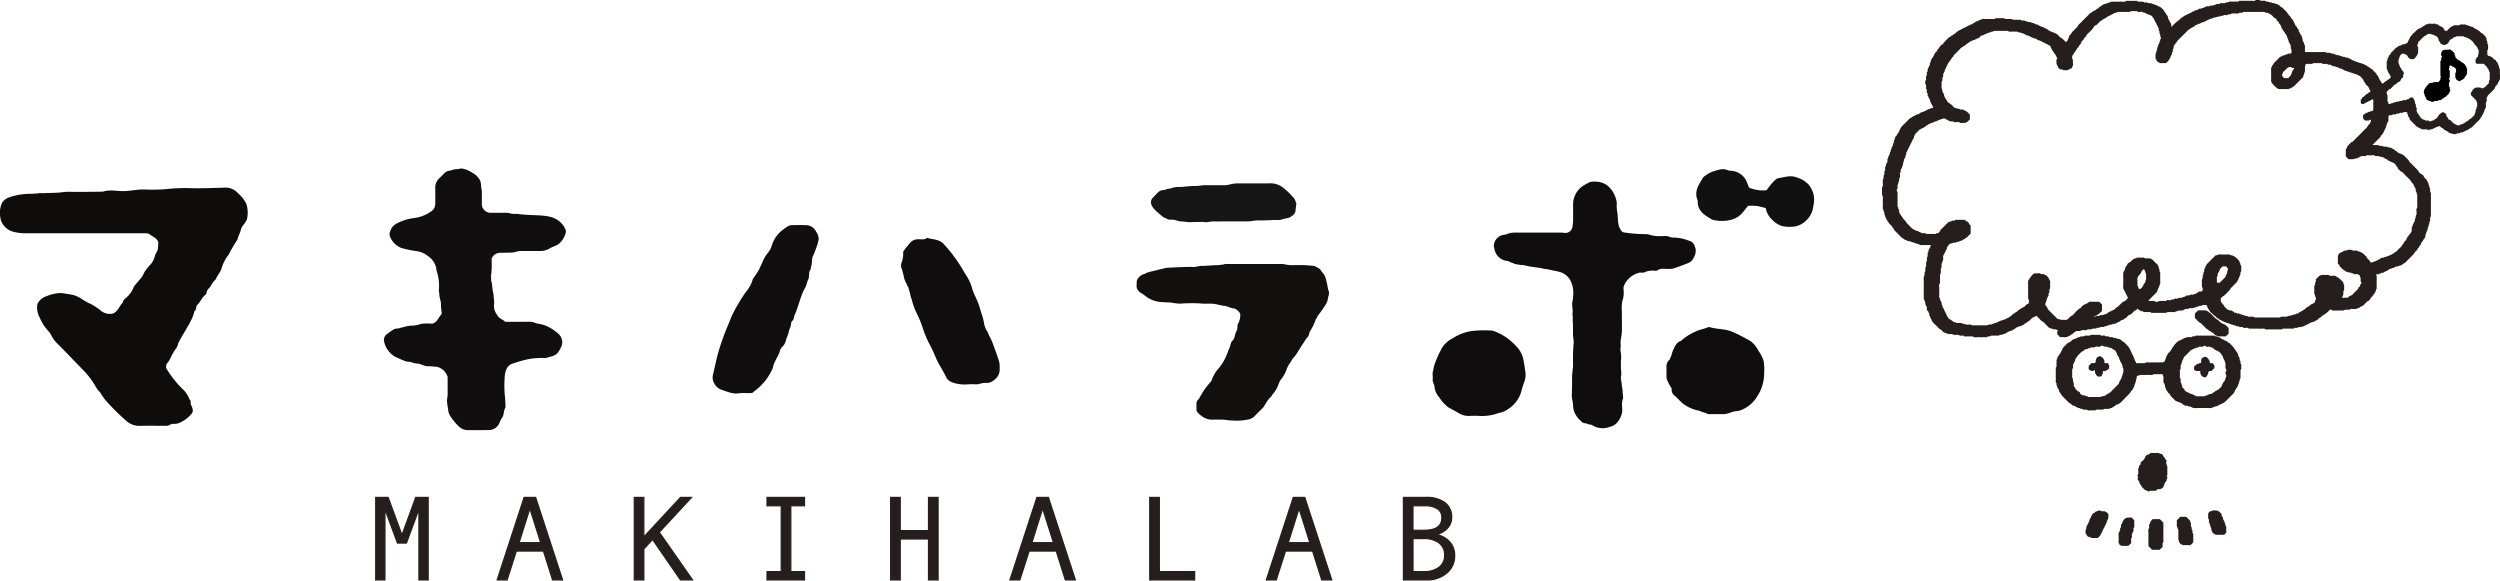 <svg xmlns="http://www.w3.org/2000/svg" xmlns:xlink="http://www.w3.org/1999/xlink" width="511.855" height="118.896" viewBox="0 0 511.855 118.896"><defs><clipPath id="a"><rect width="511.855" height="118.896" fill="none"/></clipPath></defs><g transform="translate(0 0)"><g transform="translate(0 0)" clip-path="url(#a)"><path d="M7.661,53.939a3.019,3.019,0,0,1,1.973-1.621,3.342,3.342,0,0,1,.639-.25,7.345,7.345,0,0,1,1.552-.325,3.308,3.308,0,0,1,1.052,0c.8.128,1.4.213,2.081.346a5.815,5.815,0,0,1,1.572.7,12.952,12.952,0,0,0,1.664.978,7.2,7.2,0,0,1,1.649.958,3.036,3.036,0,0,1,.568.371,2.889,2.889,0,0,0,2.427.854,1.413,1.413,0,0,0,.786-.352c.684-.514.9-1.384,1.52-1.936.02-.474.393-.714.684-1a5.308,5.308,0,0,0,1.528-2.117,1.228,1.228,0,0,1,.273-.45c.409-.436.759-.96,1.19-1.374a5.43,5.43,0,0,0,.752-1.308,11.534,11.534,0,0,1,1.186-1.5,3.633,3.633,0,0,0,.677-1.015c.176-.358.247-.765.4-1.135a5.21,5.21,0,0,0,.46-.941,12.741,12.741,0,0,0,.115-1.583c-.422-.936-1.259-1.11-1.825-1.612a1.188,1.188,0,0,0-.671-.153c-.417-.023-.837-.006-1.255-.006q-11.847,0-23.693-.008a8.769,8.769,0,0,1-1.949-.24,3.728,3.728,0,0,1-2.75-2.186,3.764,3.764,0,0,1-.175-.681,5.081,5.081,0,0,1,.333-3.14A2.832,2.832,0,0,1,1.8,32.136a12.98,12.98,0,0,1,4.346-.75c.59.011.945-.068,1.646-.082.279-.148.7-.017,1.055-.041,1.357-.089,2.7-.028,4.132-.23a10.782,10.782,0,0,1,1.631-.057c.71.005,1.043.014,1.631.014,1.616,0,3.23-.027,4.846-.043,1.325-.465,2.723-.115,4.076-.116,1.488,0,2.933-.381,4.424-.33a38.454,38.454,0,0,0,4.3-.062,36.516,36.516,0,0,1,4.545-.23c2.407.1,4.828-.019,7.332-.075a3.417,3.417,0,0,1,2.679.842,16.294,16.294,0,0,1,1.257,1.279,7.972,7.972,0,0,1,.738,1.19,6.022,6.022,0,0,1,.122,3.162,5.044,5.044,0,0,1-.751,1.19c-.441.45-.436.951-.691,1.556a10.887,10.887,0,0,0-.532,1.441,28.737,28.737,0,0,0-1.768,3.049A7.992,7.992,0,0,0,45.3,46.886c-.122.277-.328.569-.485.86a8.129,8.129,0,0,0-.659,1.154,5.486,5.486,0,0,0-1.039,1.409c-.273.44-.792.7-.819,1.331-.01.237-.32.483-.531.687-.552.534-.8,1.289-1.391,1.811-.323.284-.054.944-.553,1.251a11.421,11.421,0,0,1-.418,1.288,14.542,14.542,0,0,1-1.038,1.978c-.625,1.155-1.26,2.084-1.8,3.181-.176.356-.194.832-.446,1.1a10.105,10.105,0,0,0-1.162,1.981,5.18,5.18,0,0,1-.638,1.043,1.125,1.125,0,0,0-.091,1.455A21.323,21.323,0,0,0,37.3,71.277a5.531,5.531,0,0,1,1.487,2.155c.068.161.293.324.264.443-.154.643.358,1.108.4,1.687a.985.985,0,0,1-.209.835,6.525,6.525,0,0,1-2.38,1.825,2.656,2.656,0,0,1-1.18.27,1.5,1.5,0,0,0-1.009.249,1.646,1.646,0,0,1-.852.14c-1.734.011-3.471-.037-5.2.02a4.093,4.093,0,0,1-2.862-1.11,47.117,47.117,0,0,1-4.183-4.186c-.541-.611-.783-1.265-1.353-1.868a2.346,2.346,0,0,1-.412-.513,18.448,18.448,0,0,0-1.969-2.861c-.028-.045-.238-.307-.275-.344-2.039-2.048-3.858-4.03-5.915-6.06a5.515,5.515,0,0,1-1.061-1.44,3.988,3.988,0,0,0-.68-1.018,9.178,9.178,0,0,1-1.788-2.788,4.208,4.208,0,0,1-.46-2.776" transform="translate(0 8.297)" fill="#0f0d0c"/><path d="M78.782,80.612a2.577,2.577,0,0,1-1.533-.508,6.6,6.6,0,0,1-1.12-1.148,9.413,9.413,0,0,1-1-1.363,2.782,2.782,0,0,1-.335-1.052c-.157-1.154-.159-.87-.223-1.634a2.08,2.08,0,0,1,0-.633,6.7,6.7,0,0,0,.108-1.108c-.005-1.135,0-2.27,0-3.438a3.059,3.059,0,0,0-2.223-2.083c-.465,0-1.085-.122-1.737-.1a3.181,3.181,0,0,1-.846-.135c-.71-.253-.678-.272-1.129-.4a4.251,4.251,0,0,1-1.379-.246c-.328-.191-.809-.1-1.2-.214a11.268,11.268,0,0,1-1.282-.532,11.1,11.1,0,0,1-1.1-.5,4.783,4.783,0,0,1-2.089-2.937,1.454,1.454,0,0,1,.534-1.6A17.1,17.1,0,0,1,63.67,59.97a2.318,2.318,0,0,1,.86-.163c.353-.042.569-.214.935-.23a7.144,7.144,0,0,1,2.269-.366,6.438,6.438,0,0,0,1.511-.347,10.6,10.6,0,0,1,2.228-.038c1-.171,1.241-1.129,1.821-1.771a.714.714,0,0,0,.161-.6,7.453,7.453,0,0,1-.138-1.458c.013-.94-.288-1.062-.351-2.344-.005-.1-.093-.519-.088-.639a9.537,9.537,0,0,0-.463-4.025,4.267,4.267,0,0,1-.087-.583,3.919,3.919,0,0,0-1.624-2.384,4.86,4.86,0,0,0-2.4-1.059,21.134,21.134,0,0,1-3.09-.638,4.059,4.059,0,0,1-2.384-2.473,1.542,1.542,0,0,1,.116-1.02,2.644,2.644,0,0,1,1.363-1.547,10.228,10.228,0,0,1,3.32-1.067,7.749,7.749,0,0,0,3.6-1.33,1.846,1.846,0,0,0,.912-1.56c.015-1.078.028-2.155,0-3.232a2.6,2.6,0,0,1,.829-2.046c.344-.333.693-.663,1.013-1.018a1.812,1.812,0,0,1,1.111-.529c.353-.068.744-.231,1.138-.3.344-.065.56.079,1-.147a3.576,3.576,0,0,1,.5.02,5.726,5.726,0,0,1,2.011.857,3.677,3.677,0,0,1,1.454,1.36c.4.629.249,1.145.431,2.043a3.282,3.282,0,0,1,.055.686c0,.833,0,1.666,0,2.5a1.813,1.813,0,0,0,1.675,1.6c.9,0,1.91,0,2.926,0a3.562,3.562,0,0,1,1.463.186c.418.069.921,0,1.3.052,1.39.19,2.62.208,4.048.275,2.358.111,3.852.386,5.1,1.882a4.814,4.814,0,0,1,.571.935,1.121,1.121,0,0,1,.027.957,4.248,4.248,0,0,1-1.25,1.988,2.958,2.958,0,0,1-1.06.571c-.31.153-.569.246-.89.432a3.611,3.611,0,0,1-2.018.548c-1.256-.014-2.514-.009-3.77,0a3.622,3.622,0,0,0-1.4.241,5.773,5.773,0,0,1-.667.078c-.717.009-1.425.041-2.205.041a1.851,1.851,0,0,0-1.859,1.27,6.325,6.325,0,0,1,.023.751,11.8,11.8,0,0,1-.023,1.5,9.2,9.2,0,0,1-.136,1.3c.138.464-.043.413.073.976a2.1,2.1,0,0,1,.157.7,15.168,15.168,0,0,0,.323,2.132c0,.6.143,1.229.1,1.825a2.965,2.965,0,0,0,.648,2.3c.3.7,1.149.875,1.612,1.375,1.608,0,3.158-.008,4.707,0a3.393,3.393,0,0,1,1.55.256,1.571,1.571,0,0,0,.479.133,6.689,6.689,0,0,1,1.76.486,9.081,9.081,0,0,1,2.557,1.729,2.334,2.334,0,0,1,.631,1.719,2.694,2.694,0,0,1-.172.746,7.22,7.22,0,0,1-.687,1.2c-.6.824-1.6.828-2.4,1.129a2.775,2.775,0,0,1-.714.006,15.168,15.168,0,0,0-3.128.278,29.169,29.169,0,0,0-2.847.812c-1.363.36-1.66,1.442-1.81,2.514a26.037,26.037,0,0,0-.036,3.585,3.035,3.035,0,0,0,.052.528,22.95,22.95,0,0,1,.129,2.427c-.445.684-.244,1.56-.763,2.209a3.791,3.791,0,0,0-.464.932A2.357,2.357,0,0,1,83.09,80.6c-1.416.038-2.831.02-4.308.014" transform="translate(16.973 7.446)" fill="#100e0e"/><path d="M255.9,53.832a10.324,10.324,0,0,0,.186-1.556,5.674,5.674,0,0,0-.682-3.062,3.806,3.806,0,0,0-1.57-1.374,8.046,8.046,0,0,0-1.689-.441c-.427-.1-.922-.187-1.353-.3-.179-.017-.458-.065-.694-.074a8.928,8.928,0,0,0-1.368-.272c-.311,0-.568-.1-.86-.121a16.728,16.728,0,0,1-1.71-.311c-.153-.122-.458-.054-.693-.077-.457-.045-.87-.15-1.368-.223-.356-.244-.765-.244-1.24-.548a1.993,1.993,0,0,0-.46-.087,3.012,3.012,0,0,1-2.5-2.687c-.168-.279-.055-.708.093-1.223a2.434,2.434,0,0,1,2.09-1.451,2.911,2.911,0,0,0,.737-.246,5.489,5.489,0,0,1,1.706-.179c2.87,0,5.739,0,8.61-.008a8.622,8.622,0,0,1,1.231.074,1.451,1.451,0,0,0,1.551-1.308,8.067,8.067,0,0,0,.131-1.019c.013-1.256,0-2.511.008-3.767a4.572,4.572,0,0,1,2.288-3.707c.357-.194.709-.4,1.073-.579a1.276,1.276,0,0,1,.46-.1,1.539,1.539,0,0,1,.565-.02,4.138,4.138,0,0,1,2.632.8A5.481,5.481,0,0,1,265,33.56a7.569,7.569,0,0,0,.051,1.6,11.525,11.525,0,0,1,.173,1.663,5.785,5.785,0,0,0,.268,1.641c.38.7.418,1.093,1.3,1.145a27.718,27.718,0,0,0,4.075.3,2.786,2.786,0,0,1,1.029.2,8.738,8.738,0,0,0,1.043.187,14.532,14.532,0,0,0,1.972,0c.619-.057,1.116.383,1.726.319a9,9,0,0,1,3.1.631c.957.233,1.172.921,1.385,1.645a2.621,2.621,0,0,1-.4,1.868,1.977,1.977,0,0,1-1.1,1.076c-1.039.394-2.07.816-3.131,1.138a5.816,5.816,0,0,1-1.427.047c-.582.023-1.185-.117-1.718.3-.158.124-.462.07-.7.082a3.639,3.639,0,0,0-1.908.3c-.268.165-.7.066-1.053.087a4.6,4.6,0,0,0-3.285,2.852,2.858,2.858,0,0,0-.014.715,4.847,4.847,0,0,1-.21,2.092,6.2,6.2,0,0,0-.148,1.956c-.01,1.433.046,2.87.01,4.3-.022.756-.184,1.51-.281,2.264.112,1.287-.1,1.3.017,1.968a5.22,5.22,0,0,1,.085,1.708,20.938,20.938,0,0,0,.01,2.154,3.831,3.831,0,0,1-.1,1.671c-.162-.819.069-.518.054-.339.01.7.159.957.233,2.074a3.571,3.571,0,0,1,.131,1.19,4.77,4.77,0,0,1,.085,1.18c-.473,1.157.063,2.1-.286,3.211a4.4,4.4,0,0,1-.927,1.713,2.9,2.9,0,0,1-1.534.891,4.033,4.033,0,0,1-2.009.209,3.614,3.614,0,0,1-1.442-.5c-.4-.323-.724-.069-1.3-.45a1.277,1.277,0,0,1-1.108-.465,4.857,4.857,0,0,1-1.418-1.983,4.953,4.953,0,0,1-.2-1.2c-.008-.3-.038-.372-.082-.8a5.459,5.459,0,0,1-.179-1.178c.026-1.435.078-2.534.052-3.969-.008-.437.083-.681.1-1.148.014-.332.108-.772.1-1.08-.01-.837-.023-1.675,0-2.51.019-.7.031-.811.1-1.843a3.454,3.454,0,0,0,0-.965,8.671,8.671,0,0,1-.11-1.111c-.019-.879.036-1.622-.046-2.692-.024-.323.028-.714-.024-1.064-.079-.522.084-.888-.042-1.565a5.734,5.734,0,0,1-.039-1.245" transform="translate(66.029 8.024)" fill="#0f0d0d"/><path d="M182.49,46.048l.032-.256a2.268,2.268,0,0,1,1.681-1.409c.108-.032.207-.2.3-.186,1.187-.374,1.5-.385,2.293-.6.759-.212.8-.165,1.3-.318a2.35,2.35,0,0,1,.593-.121c1.673-.089,3.243-.166,4.83-.184a4.618,4.618,0,0,0,1.706-.147,2.579,2.579,0,0,1,.689-.055c1.016,0,1.93-.139,2.947-.144.413,0,.621-.069,1.3-.111a1.6,1.6,0,0,1,.852-.134q5.655-.011,11.307,0a7.672,7.672,0,0,1,.849.142,6.835,6.835,0,0,0,1.27.1,28.829,28.829,0,0,1,4.346.15c1.553.62,1.3.937,1.842,1.478a3.09,3.09,0,0,1,.5.877,19.331,19.331,0,0,1,.482,2.046,2.325,2.325,0,0,0,.208.772,3.607,3.607,0,0,1,.041.622,7.115,7.115,0,0,0-.291,1.3,3.781,3.781,0,0,1-.55,1.073,20.982,20.982,0,0,1-1.458,2.035c-.224.6-.334.529-.411.742a10.157,10.157,0,0,1-1.125,2.354c-.274.414-.182.945-.587,1.326a6.071,6.071,0,0,0-.722,1.039c-.444.611-.809,1.277-1.224,1.907a7.423,7.423,0,0,1-.922,1.263c-.356.348-.473.825-.775,1.166a4.359,4.359,0,0,0-.619,1.212,7.761,7.761,0,0,1-.956,1.815,3.288,3.288,0,0,0-.7,1.228,5.953,5.953,0,0,1-1.3,2.146,1.223,1.223,0,0,1-.29.454,5.051,5.051,0,0,0-1.066,1.407c-.2.282-.307.5-.45.7-.625.644-1.28,1.257-1.894,1.912a2.7,2.7,0,0,1-1.4.611,10.336,10.336,0,0,1-2.523.187,15.064,15.064,0,0,1-1.611-.1c-.384-.024-.455-.088-.689-.091-.777-.01-1.556-.022-2.333,0a3.534,3.534,0,0,1-2.273-.816,4.043,4.043,0,0,1-.838-.8.652.652,0,0,1-.122-.406c0-.261.008-.446,0-.629-.034-.6-.078-1.2.513-1.6a15.382,15.382,0,0,1,2.254-3.338,2.839,2.839,0,0,0,.324-.422,6.871,6.871,0,0,1,1.259-2.274A10.349,10.349,0,0,0,200.55,61.8a11.8,11.8,0,0,0,.719-1.775c.383-.575.332-1.293.752-1.875.608-.518.5-1.287.872-1.958a1.964,1.964,0,0,0,.222-1.025c.057-.644.14-.568.2-.681a3.661,3.661,0,0,0,.366-1.91,1.722,1.722,0,0,0-.464-.6,1.521,1.521,0,0,0-1.065-.52,8.7,8.7,0,0,1-1.148-.381,1.377,1.377,0,0,0-.626-.112c-.7-.114-1.256-.283-1.884-.388-.987-.163-2.038.014-3.012-.121a34.321,34.321,0,0,0-4.237.052,12.658,12.658,0,0,1-1.816-.249c-.707,0-1.314-.041-1.945-.084a5.863,5.863,0,0,1-3.331-1.329c-.69-.6-1.113-.471-1.632-1.493L182.467,47Z" transform="translate(50.241 11.668)" fill="#121110"/><path d="M122.3,70.525c-.867.051-1.589-.051-2.385.027-1.384.282-2.558-.351-3.771-.727a2.718,2.718,0,0,1-1.565-1.617,2.261,2.261,0,0,1-.083-1.506c.286-1.259.57-2.516.866-3.771a48.268,48.268,0,0,1,2.118-6.114c.4-.909.7-1.87,1.175-2.748a36.188,36.188,0,0,1,2.548-4.226,6.677,6.677,0,0,0,1.416-2.6c.031-.162.184-.3.279-.449a16.761,16.761,0,0,0,1.043-1.611c.244-.51.471-1.05.718-1.571a7.126,7.126,0,0,1,1.169-1.93,3.964,3.964,0,0,0,.7-1.385,6.345,6.345,0,0,1,1.875-2.9,12.538,12.538,0,0,1,1.416-1.027,1.775,1.775,0,0,1,.838-.216c.9-.027,1.794-.038,2.691,0a2.322,2.322,0,0,1,2.265,1.368,2.6,2.6,0,0,1,.5,1.616,2.434,2.434,0,0,0-.114.494,20.005,20.005,0,0,1-1.161,3.091c-.065.356-.074.574-.11.865a2.857,2.857,0,0,1-.163,1.028c-.065.755-.267.777-.376,1.159a10.862,10.862,0,0,1-.129,1.326c-.343.627-.292.971-.68,1.812-1.038,1.769-1.353,3.876-2.225,5.725-.165.349-.066.8-.436,1.106a.76.76,0,0,0-.242.622c-.129.92-.389.959-.476,1.646a11.013,11.013,0,0,1-.542,1.482,2.744,2.744,0,0,1-.877,1.663,1.564,1.564,0,0,0-.4.766c-.389,1.214-1.26,2.225-1.469,3.514a11.538,11.538,0,0,1-3.841,4.765.744.744,0,0,1-.566.329" transform="translate(31.5 9.947)" fill="#100e0e"/><path d="M145.09,41.016a18.413,18.413,0,0,1,1.584-1.978,2.091,2.091,0,0,1,1.25-.557c.7-.057,1.444.2,2.075-.3,1.145.372,2.435.236,3.394,1.263a31.465,31.465,0,0,1,4.077,5.567c.36.61.765,1.2,1.079,1.83a7.632,7.632,0,0,1,.579,1.454c.344,1.3,1.084,2.455,1.495,3.744.194.61.358,1.229.573,1.828a16.634,16.634,0,0,1,.431,1.675,4.569,4.569,0,0,0,.548,1.622,1.7,1.7,0,0,1,.328.608c.328.75.574,1.107.843,1.808.5,1.316.983,2.643,1.405,3.985a6.11,6.11,0,0,1,.091,1.426,2.566,2.566,0,0,1-1.131,2.292,2.4,2.4,0,0,1-1.425.616,3.7,3.7,0,0,0-1.407.142,3.275,3.275,0,0,1-1.214.121,12.436,12.436,0,0,0-1.432.024,7.53,7.53,0,0,1-2.952-.358,2.416,2.416,0,0,1-1.333-.979c-.453-1.019-1.059-1.969-1.6-2.947-.647-1.178-1.061-2.479-1.718-3.669a20.42,20.42,0,0,1-1.574-3.714A23.111,23.111,0,0,0,148,53.909a13.772,13.772,0,0,1-1.074-2.775c-.11-.517-.348-.953-.408-1.426s-.255-.747-.321-1.218c-.038-.274-.384-.547-.348-.784a4.7,4.7,0,0,1-.649-1.69c-.142-.58-.194-.792-.365-1.412a1.628,1.628,0,0,1-.048-1.384,5.8,5.8,0,0,0,.3-2.205" transform="translate(39.83 10.512)" fill="#100e0e"/><path d="M267.533,62.574V60.52a1.729,1.729,0,0,1,.491-1.2c.052-.054.135-.087.161-.157.17-.491.279-.565.381-.935a6.023,6.023,0,0,1,.376-1.1c.362-.733.662-1.543,1.576-1.8a10.774,10.774,0,0,1,2.972-1.9c.8-.417,1.687-.49,2.482-.867a.8.8,0,0,1,.528-.008c1.46.432,3.014.292,4.47.912a30.209,30.209,0,0,1,3.888,2,5.92,5.92,0,0,1,1.534,1.939,6.6,6.6,0,0,1,1.069,2.213,13.3,13.3,0,0,1,.066,2.5,8.248,8.248,0,0,1-1.273,4.34,6.738,6.738,0,0,1-3.533,3.079,5.21,5.21,0,0,1-1.006.208,3.616,3.616,0,0,0-.993.241,5.144,5.144,0,0,1-1.477.353c-.967-.005-1.935,0-2.952,0a.947.947,0,0,1-.508-.125c-.386-.242-.809-.191-1.5-.568a7.75,7.75,0,0,1-3.594-1.64c-.476-.454-.914-.946-1.4-1.388a1.538,1.538,0,0,1-.686-1.527,10.572,10.572,0,0,1-.9-1.648,2.127,2.127,0,0,1-.172-.857" transform="translate(73.663 14.457)" fill="#0f0d0d"/><path d="M239.237,70.539c-.478,0-.958-.031-1.433.006a3.981,3.981,0,0,1-2.525-.59c-.7-.439-1.451-.784-2.155-1.212a8.155,8.155,0,0,1-1.769-1.987,3.778,3.778,0,0,1-.982-2.214c-.037-.5-.44-.94-.366-1.518s-.134-1.282.11-1.764a6.246,6.246,0,0,1,.458-1.726,13.922,13.922,0,0,1,.986-2.215,5.269,5.269,0,0,1,2.525-2.645,9.913,9.913,0,0,1,3.576-1.444,21.307,21.307,0,0,1,4.48-.144,3.164,3.164,0,0,1,.6.176,11.472,11.472,0,0,1,3.07,1.785,15.963,15.963,0,0,1,1.659,1.638,5.528,5.528,0,0,1,1.192,2.862c.142.74.222,1.229.349,2.252a4.207,4.207,0,0,1-.221,1.709,16.089,16.089,0,0,0-.542,1.654,6.288,6.288,0,0,1-2.773,3.97,4.608,4.608,0,0,1-1.732.789.252.252,0,0,0-.173.027,10.033,10.033,0,0,1-4.335.589" transform="translate(63.326 14.6)" fill="#0f0d0d"/><path d="M186.187,31.318a1.676,1.676,0,0,1,1.218-.513c.344,0,.534-.241.856-.256.527-.059.519.006.671-.131a4.924,4.924,0,0,1,1.58-.236c1.016,0,1.935-.191,2.952-.2a10.794,10.794,0,0,0,1.462-.082,4.24,4.24,0,0,1,.857-.078c1.376-.005,2.751,0,4.127,0a7.564,7.564,0,0,0,1.386-.244,5.82,5.82,0,0,1,1.033-.13c2.334-.01,4.668.034,7-.023a4.265,4.265,0,0,1,2.7,1.05,16.622,16.622,0,0,1,1.919,1.873,1.679,1.679,0,0,1,.375.606l.221.634c-.069.588-.129,1.088-.2,1.677-.374.829-.662.745-1.033,1.085a.888.888,0,0,1-.311.13c-.465.158-.905.147-1.352.334a2.805,2.805,0,0,1-1.135.126c-1.076,0-2.135.088-3.211.1a6.906,6.906,0,0,0-1.671.082,7.827,7.827,0,0,1-1.039.108c-2.333.006-4.665,0-7,.008-.495,0-.953.119-1.473.152-.27.018-.492-.054-.743-.051l-2.023.024c-.284,0-.509.041-.792.02-.635-.043-1.052-.126-1.584-.145a2.519,2.519,0,0,1-.82-.159,3.916,3.916,0,0,0-1.473-.208c-.425.046-.707-.255-1.053-.363a1.457,1.457,0,0,1-.5-.287c-.944-.809-2.205-1.742-2.331-2.686a1.2,1.2,0,0,1,.26-1.024c.426-.491.684-.735,1.127-1.2" transform="translate(50.872 8.102)" fill="#151615"/><path d="M286.706,31.472a17.029,17.029,0,0,1,1.057-1.371c.445-.465.844-1.05,1.548-1.143,1.147-.15,2.25-.606,3.471-.149a5.783,5.783,0,0,1,2.427,1.381,5.251,5.251,0,0,1,1.131,2.162,5.369,5.369,0,0,1-.064,2.38,4.637,4.637,0,0,1-1.6,3.052,4.183,4.183,0,0,1-2.882,1.172,7.49,7.49,0,0,1-1.939-.159,4.931,4.931,0,0,1-2.048-1.337,4.167,4.167,0,0,1-1.258-2.324,16.014,16.014,0,0,0-1.836-.454,13.684,13.684,0,0,0-1.8-.017c-.315.4-.639.812-.974,1.223a4.509,4.509,0,0,1-2.748,1.689,7.263,7.263,0,0,1-3.637-.1c-1.362-.82-2.813-1.565-2.936-3.442a1.749,1.749,0,0,0-.033-.534c-.787-1.877.333-3.266,1.19-4.723a7.494,7.494,0,0,1,1.806-1.1c1.039-.286,2.1-.826,3.241-.278a2.7,2.7,0,0,0,.7.093,3.671,3.671,0,0,1,3.125,2.245c.15.377.3.755.478,1.191a7.093,7.093,0,0,0,3.577.537" transform="translate(74.98 7.481)" fill="#121111"/><path d="M71.058,96.752H69.166V82.26L66.615,89.2H64.759L62.209,82.26V96.752H60.316v-16.9h2.551l2.826,7.7,2.815-7.7h2.551Z" transform="translate(16.607 21.987)" fill="#251e1c"/><path d="M71.181,96.875H69.043V82.951L66.7,89.319H64.673l-2.342-6.368V96.875H60.193V79.731h2.76l2.74,7.466,2.729-7.466h2.76Zm-1.893-.246h1.647V79.977H68.594l-2.9,7.935-2.912-7.935H60.439V96.629h1.647V81.57l2.76,7.5h1.684l2.76-7.5Z" transform="translate(16.607 21.987)" fill="#251e1c"/><path d="M93.216,96.752h-2.06l-1.868-5.916H83.744l-1.893,5.916H79.815l5.521-16.9H87.7Zm-4.49-7.629-2.215-6.994-2.2,6.994Z" transform="translate(21.976 21.987)" fill="#251e1c"/><path d="M93.386,96.875H91.066L89.2,90.959H83.834l-1.893,5.916h-2.3l5.6-17.144h2.538Zm-2.139-.246h1.8L87.606,79.977H85.425L79.985,96.629h1.777l1.893-5.916h5.724Zm-2.353-7.383H84.139l2.371-7.525ZM84.474,89h4.083l-2.047-6.463Z" transform="translate(21.976 21.987)" fill="#251e1c"/><path d="M113.763,96.752h-2.479l-5.712-8.287-1.784,1.94v6.347h-1.964v-16.9h1.964v8.1l7.5-8.1h2.264l-6.6,7.138Z" transform="translate(28.036 21.987)" fill="#251e1c"/><path d="M114,96.875h-2.78l-5.661-8.213-1.647,1.791v6.422H101.7V79.731h2.21v7.9l7.32-7.9h2.6L107.106,87Zm-2.651-.246h2.179l-6.736-9.648,6.475-7h-1.929l-7.673,8.287V79.977h-1.718V96.629h1.718V90.357l1.921-2.089Z" transform="translate(28.036 21.987)" fill="#251e1c"/><path d="M130.812,96.752h-7.676V95.039h2.91V81.566h-2.91V79.854h7.676v1.713h-2.8V95.039h2.8Z" transform="translate(33.904 21.987)" fill="#251e1c"/><path d="M130.935,96.875h-7.922V94.916h2.91V81.689h-2.91V79.731h7.922v1.959h-2.8V94.916h2.8Zm-7.676-.246h7.43V95.162h-2.8V81.444h2.8V79.977h-7.43v1.467h2.91V95.162h-2.91Z" transform="translate(33.904 21.987)" fill="#251e1c"/><path d="M152.7,96.752h-1.964V88.369h-5.785v8.383h-1.964v-16.9h1.964v6.79h5.785v-6.79H152.7Z" transform="translate(39.369 21.987)" fill="#251e1c"/><path d="M152.818,96.875h-2.21V88.492h-5.539v8.383h-2.21V79.731h2.21v6.79h5.539v-6.79h2.21Zm-1.964-.246h1.718V79.977h-1.718v6.79h-6.031v-6.79h-1.718V96.629h1.718V88.246h6.031Z" transform="translate(39.369 21.987)" fill="#251e1c"/><path d="M175.536,96.752h-2.06l-1.868-5.916h-5.544l-1.893,5.916h-2.037l5.521-16.9h2.359Zm-4.49-7.629-2.215-6.994-2.2,6.994Z" transform="translate(44.642 21.987)" fill="#251e1c"/><path d="M175.706,96.875h-2.319l-1.868-5.916h-5.364l-1.893,5.916h-2.3l5.6-17.144H170.1Zm-2.139-.246h1.8l-5.441-16.652h-2.181L162.3,96.629h1.777l1.893-5.916H171.7Zm-2.353-7.383h-4.755l2.371-7.525ZM166.794,89h4.083l-2.047-6.463Z" transform="translate(44.642 21.987)" fill="#251e1c"/><path d="M193.781,96.752h-9.2v-16.9h1.964V95.039h7.234Z" transform="translate(50.823 21.987)" fill="#251e1c"/><path d="M193.9,96.875h-9.444V79.731h2.21V94.916H193.9Zm-9.2-.246h8.952V95.162h-7.234V79.977h-1.718Z" transform="translate(50.823 21.987)" fill="#251e1c"/><path d="M216.7,96.752h-2.06l-1.868-5.916h-5.544l-1.893,5.916h-2.037l5.521-16.9h2.359Zm-4.49-7.629-2.215-6.994-2.2,6.994Z" transform="translate(55.975 21.987)" fill="#251e1c"/><path d="M216.866,96.875h-2.319l-1.868-5.916h-5.364l-1.893,5.916h-2.3l5.6-17.144h2.538Zm-2.139-.246h1.8l-5.441-16.652h-2.181l-5.441,16.652h1.777l1.893-5.916h5.724Zm-2.353-7.383h-4.755l2.371-7.525ZM207.954,89h4.083l-2.047-6.463Z" transform="translate(55.975 21.987)" fill="#251e1c"/><path d="M232.189,87.483a4.758,4.758,0,0,1,2.646,1.532,4.069,4.069,0,0,1,.958,2.708,4.489,4.489,0,0,1-1.671,3.664,6.143,6.143,0,0,1-4.017,1.366h-4.8v-16.9h4.683a6.081,6.081,0,0,1,3.82,1.071,3.61,3.61,0,0,1,1.377,3.024,3.2,3.2,0,0,1-.8,2.132,4.494,4.494,0,0,1-2.2,1.353Zm-4.923-.911h2.3q3.6,0,3.605-2.575a2.078,2.078,0,0,0-.886-1.8,4.486,4.486,0,0,0-2.6-.627h-2.419Zm0,8.467h2.228a4.93,4.93,0,0,0,3.1-.886,2.907,2.907,0,0,0,1.144-2.431,3.059,3.059,0,0,0-1.126-2.539,5.119,5.119,0,0,0-3.257-.9h-2.084Z" transform="translate(62.035 21.987)" fill="#251e1c"/><path d="M225.179,79.731h4.806a6.226,6.226,0,0,1,3.9,1.1,3.741,3.741,0,0,1,1.425,3.121,3.333,3.333,0,0,1-.825,2.212,4.485,4.485,0,0,1-1.938,1.287,4.775,4.775,0,0,1,2.387,1.487,4.206,4.206,0,0,1,.987,2.787,4.626,4.626,0,0,1-1.716,3.759,6.29,6.29,0,0,1-4.1,1.394h-4.926Zm4.926,16.9a6.05,6.05,0,0,0,3.939-1.338,4.391,4.391,0,0,0,1.626-3.569,3.966,3.966,0,0,0-.929-2.628,4.657,4.657,0,0,0-2.58-1.491l-.1-.022v-.238l.088-.026A4.392,4.392,0,0,0,234.293,86a3.093,3.093,0,0,0,.766-2.053,3.507,3.507,0,0,0-1.33-2.927,5.992,5.992,0,0,0-3.744-1.045h-4.56V96.629Zm-2.962-15.185h2.542a4.623,4.623,0,0,1,2.67.65,2.2,2.2,0,0,1,.938,1.9c0,1.79-1.254,2.7-3.728,2.7h-2.422Zm2.422,5.006c2.343,0,3.482-.8,3.482-2.452a1.946,1.946,0,0,0-.835-1.7,4.393,4.393,0,0,0-2.528-.6h-2.3v4.76Zm-2.422,1.713h2.207a5.257,5.257,0,0,1,3.334.925,3.189,3.189,0,0,1,1.172,2.635,3.036,3.036,0,0,1-1.192,2.528,5.07,5.07,0,0,1-3.171.912h-2.351Zm2.351,6.754a4.834,4.834,0,0,0,3.02-.861,2.8,2.8,0,0,0,1.1-2.334,2.955,2.955,0,0,0-1.08-2.443,5.026,5.026,0,0,0-3.181-.871h-1.961v6.508Z" transform="translate(62.035 21.987)" fill="#251e1c"/><path d="M363.253,54.218a.77.77,0,0,1,.56.223c.205.212.533.26.782.435a3.982,3.982,0,0,0,.476.205c.136.071.185.261.366.286.207.027.279.228.422.339a1.453,1.453,0,0,1,.172.171c.18.194.357.388.537.583-.032.273.385.3.321.592a3.12,3.12,0,0,1,.277.289c.056.078.054.216.122.267.18.135-.014.372.163.5.125.093.07.3.228.389.014.008.01.048.014.073.032.175-.078.369.1.525.139.125.038.3.063.457.027.175.216.283.17.5a1.808,1.808,0,0,0,0,.562c.026.222-.242.328-.177.582a2.968,2.968,0,0,1,.013.723c0,.214-.006.43,0,.644s-.277.339-.163.579a1.412,1.412,0,0,0-.181.492c-.042.163-.175.309-.14.5-.138.1-.113.306-.223.385-.208.149-.24.394-.383.576-.119.15-.134.379-.244.538a3.549,3.549,0,0,1-.448.462c-.247.246-.492.495-.741.741a4.586,4.586,0,0,1-.814.764,6.265,6.265,0,0,1-1,.488c-.142.051-.224.246-.412.173-.116.2-.352.1-.483.186a.868.868,0,0,1-.428.144c-.091.01-.166.128-.258.147a2.006,2.006,0,0,1-.4.008c-1.019,0-2.039-.015-3.058.01a1.35,1.35,0,0,1-.652-.185c-.166-.082-.314-.2-.5-.144s-.255-.171-.418-.166a.933.933,0,0,1-.4-.011,2.807,2.807,0,0,0-.333-.172c-.136-.047-.228-.214-.361-.295s-.353-.1-.468-.216c-.143-.14-.341-.043-.43-.125-.142-.13-.335-.122-.464-.261-.236-.256-.485-.5-.738-.742-.227-.216-.282-.565-.568-.733-.264-.154-.254-.515-.51-.677-.037-.023-.084-.1-.073-.125.12-.247-.23-.369-.159-.578.089-.269-.19-.422-.168-.661a.4.4,0,0,1-.162-.418c.009-.187-.019-.379.008-.562a1.333,1.333,0,0,0-.243-.872c-.537,0-1.073.009-1.608-.005-.241-.006-.388.241-.661.179a3.656,3.656,0,0,0-.8-.013h-.724c-.242,0-.483-.005-.724,0a.306.306,0,0,0-.21.065c-.124.162-.3.054-.444.111-.119.138-.042.3-.06.457-.022.177-.233.283-.166.5a.384.384,0,0,1-.158.416c.108.282-.235.464-.161.74-.107.2-.215.393-.32.592-.023.043-.014.119-.046.14-.357.246-.478.681-.789.968-.435.4-.839.832-1.256,1.249a3.064,3.064,0,0,1-.579.552,2.515,2.515,0,0,1-.6.287c-.3.07-.409.392-.715.426-.083.009-.153.143-.23.218-.112.11-.261.008-.376.061-.089.041-.128.167-.26.154a3,3,0,0,0-.321,0h-.644c-.431.306-.921.106-1.383.158-.154.018-.306-.014-.434.134-.048.056-.2.028-.3.029a6.194,6.194,0,0,0-1.045.017c-.254.045-.363-.194-.58-.18s-.428,0-.643,0c-.112-.26-.413-.068-.55-.219-.173-.193-.49,0-.619-.264a1.667,1.667,0,0,1-.606-.3c-.045-.042-.15-.017-.227-.027-.05-.008-.112-.008-.144-.038a3.051,3.051,0,0,0-.406-.388,1.845,1.845,0,0,1-.444-.29q-.584-.614-1.195-1.2a3.065,3.065,0,0,1-.349-.5,2.668,2.668,0,0,1-.283-.449c-.041-.092-.119-.161-.111-.279a.361.361,0,0,0-.055-.216,3.024,3.024,0,0,0-.264-.295c.089-.278-.238-.469-.158-.738.071-.236-.226-.339-.172-.582a3.083,3.083,0,0,0,.009-.643V61.281a2.917,2.917,0,0,0-.01-.643c-.051-.223.207-.293.177-.5a4.713,4.713,0,0,1-.006-.644c0-.187.009-.376,0-.564-.01-.17.228-.227.166-.418-.051-.157.073-.24.167-.332.04-.037.108-.075.11-.114,0-.272.275-.363.367-.575.1-.228.212-.45.32-.673a1.974,1.974,0,0,1,.4-.644,7.832,7.832,0,0,0,.624-.627c.111-.128.263-.15.39-.23a2.049,2.049,0,0,0,.567-.39,1.108,1.108,0,0,1,.732-.356c.161-.029.227-.214.416-.181.085.015.124-.184.254-.15.275.073.454-.281.738-.163s.459-.209.74-.168a5.622,5.622,0,0,0,.8.008c.295-.246.648-.148.979-.158s.648.027.965-.013c.235-.029.339.236.58.18a2.493,2.493,0,0,1,.561-.009c.233.253.541.134.819.162.2.269.487.135.738.157.159.014.224.212.417.173a.384.384,0,0,1,.437.111c.032.045.147.048.218.038.282-.041.483.145.7.261a2.065,2.065,0,0,1,.4.388c.2-.05.279.126.385.232a7.6,7.6,0,0,1,.809.876,5.06,5.06,0,0,1,.478.927c.168.388.389.75.55,1.143a1.66,1.66,0,0,1,.116.356c.02.119.131.222.145.339s.135.158.167.255a1.8,1.8,0,0,1,.05.226c.556,0,1.09-.011,1.625.005.244.006.386-.244.662-.18a3.565,3.565,0,0,0,.8.013h1.53a3.782,3.782,0,0,1,.722.01c.225.046.283-.261.5-.185.009,0,.077-.089.068-.122-.078-.256.244-.408.166-.661.112-.2.193-.406.31-.6.047-.078.057-.187.136-.264.175-.167.343-.341.514-.511-.032-.26.3-.326.311-.51.013-.279.381-.311.338-.592.277-.288.541-.589.837-.858a2.037,2.037,0,0,1,.468-.223c.267-.134.529-.275.8-.408.065-.033.148-.084.209-.069.189.05.262-.163.417-.166a7.221,7.221,0,0,1,.724,0c.244.02.389-.267.661-.171.207.073.329-.223.578-.167a3.32,3.32,0,0,0,.722.011H361.6c.216,0,.43.005.644,0a.53.53,0,0,1,.171.019,1.168,1.168,0,0,1,.188.1c.134.061.181-.006.343.034a.684.684,0,0,1,.265.128M333.725,64.315c.122.122.289.212.3.314.017.224.177.319.3.441s.212.292.439.309c.089.006.222.172.24.282.062.366.427.326.62.51.309-.128.532.184.817.158.172-.015.227.21.418.171a2.324,2.324,0,0,1,.481-.008c.564,0,1.126,0,1.689,0a.709.709,0,0,0,.426-.149c.112-.075.313-.009.472-.023.041,0,.073-.075.115-.107.1-.077.253-.037.334-.171s.253-.162.378-.24a2.275,2.275,0,0,0,.63-.44c.219-.268.487-.5.732-.746.264-.267.525-.534.788-.8a3.458,3.458,0,0,1,.413-.875,3.544,3.544,0,0,1,.205-.4c.087-.13-.015-.369.186-.483-.073-.227.148-.393.147-.576-.005-.355.15-.745-.147-1.062.075-.473-.251-.807-.418-1.2a4.637,4.637,0,0,1-.221-.471,1.966,1.966,0,0,0-.348-.741.42.42,0,0,1-.145-.347.389.389,0,0,0-.082-.205c-.1-.145-.131-.323-.277-.453-.212-.191-.511-.259-.682-.5-.019-.026-.1,0-.154-.009-.074-.011-.186-.009-.213-.055-.134-.222-.443.02-.556-.223-.129-.014-.256-.032-.385-.042a.757.757,0,0,1-.44-.114.528.528,0,0,0-.587.032c-.041.028-.083.075-.126.077a2.107,2.107,0,0,1-.64-.008c-.253-.07-.367.186-.58.175-.187-.01-.375,0-.564,0s-.283.236-.5.165c-.126-.042-.162.121-.255.153-.119.043-.255-.043-.379.061-.093.078-.224.107-.327.177-.085.061-.14.177-.232.218a.859.859,0,0,0-.332.175c-.256.274-.547.519-.786.806-.145.175-.214.409-.4.556a.089.089,0,0,0-.028.068c.032.384-.287.634-.375.973-.018.068-.121.093-.112.2a2.868,2.868,0,0,0,.01.481c.055.218-.163.32-.167.5-.005.323-.018.647,0,.967.02.3-.115.64.157.9a2.893,2.893,0,0,0,.006.482c.024.144.13.275.148.418a5.766,5.766,0,0,1,.006.686m25.9,2.016c.241,0,.483,0,.724,0,.074,0,.184,0,.216-.048.124-.17.337-.04.431-.122.125-.11.278-.126.4-.213a.367.367,0,0,1,.2-.092.647.647,0,0,0,.626-.25c.092-.122.309-.066.385-.231.088-.19.314-.153.453-.277.106-.1.277-.1.385-.232.154-.185.362-.329.5-.522.112-.157.126-.389.246-.537.089-.111.084-.24.159-.341.107-.142.318-.217.284-.446.207-.114.089-.352.18-.488a.629.629,0,0,0,0-.781.4.4,0,0,1,.056-.436.564.564,0,0,0,.02-.588c-.051-.092-.119-.162-.108-.279.012-.134,0-.269,0-.4,0-.189.063-.412-.018-.555a.865.865,0,0,1-.148-.427c0-.153-.216-.227-.176-.408a.367.367,0,0,1-.147-.344.391.391,0,0,0-.083-.205c-.084-.125-.275-.185-.233-.388-.168-.172-.339-.341-.5-.517-.093-.1-.273-.017-.333-.171a2.091,2.091,0,0,1-.95-.625.172.172,0,0,0-.13-.065c-.277.07-.446-.246-.742-.179a.613.613,0,0,1-.664-.14c-.043-.051-.23-.041-.3.01-.111.075-.2.161-.347.147s-.324.014-.482-.008c-.2-.028-.276.222-.5.177-.189-.037-.339.25-.574.149a1.735,1.735,0,0,1-.6.312.828.828,0,0,0-.3.242c-.367.355-.724.718-1.084,1.08-.075.075-.216.165-.207.23.028.19-.179.247-.182.418,0,.143-.173.235-.164.418.006.135-.147.281-.136.414.014.189-.165.267-.171.418-.01.241,0,.483,0,.726-.268.2-.135.488-.158.74-.015.159,0,.323,0,.483s-.012.324,0,.483c.017.175.214.286.165.5a1.517,1.517,0,0,0,0,.481c.008.068.107.125.113.193a3.307,3.307,0,0,0,.2.644c.028.1-.009.205.089.287a2.585,2.585,0,0,0,.289.278c.14.083.06.254.167.337a1.679,1.679,0,0,0,.247.181,2.78,2.78,0,0,1,.467.226c.142.119.351.1.459.261a.659.659,0,0,1,.5.157c.19.117.436.133.593.316l.8.01h.08" transform="translate(90.864 14.797)" fill="#251e1c"/><path d="M349.261,77.254c-.02.145-.233.159-.088.29a.271.271,0,0,1,.084.286c-.037.143-.149.279-.147.416a.43.43,0,0,1-.215.394c-.133.088-.069.256-.17.334-.131.1-.108.228-.108.36l-.286.524c-.077.166-.3.074-.394.223-.031.046-.139.05-.213.054-.159.008-.32,0-.476,0l-.321.323c-.337,0-.707.005-1.078,0a.425.425,0,0,0-.352.131.209.209,0,0,1-.207,0c-.227-.209-.579-.2-.778-.45s-.517-.375-.575-.727c-.011-.065-.108-.115-.164-.172a.469.469,0,0,1-.154-.259,1.812,1.812,0,0,0-.356-.736c-.14-.167-.136-.166-.015-.39.034-.062.075-.182.047-.209-.152-.15-.24-.279-.031-.458.043-.037.037-.145.038-.221a4.006,4.006,0,0,0-.009-.8c-.049-.245.18-.38.163-.578-.019-.233.138-.332.265-.457s.038-.253.086-.449c.108-.1.258-.254.425-.384a1.611,1.611,0,0,0,.51-.755c.079-.224.283-.306.4-.478a.081.081,0,0,1,.07-.018c.292.064.42-.168.591-.324a12.085,12.085,0,0,0,1.442-.015c.293-.036.464.254.738.177a.836.836,0,0,1,.468.486c.057.2.3.254.318.43.02.193.156.268.26.375.091.092.052.2.075.293.033.145-.3.287,0,.431.022.149-.06.318.108.441.046.033.051.142.051.216,0,.588,0,1.177,0,1.7" transform="translate(94.481 20.017)" fill="#251e1c"/><path d="M337.368,87.592h-1.053c-.08,0-.161,0-.241,0-.024,0-.062,0-.07-.019-.112-.216-.344-.083-.492-.175-.087-.054-.147-.133-.269-.134-.079,0-.083-.1-.116-.171a2.993,2.993,0,0,0-.314-.422v-.737c.214-.18.154-.427.161-.658.177-.126.13-.394.323-.511-.068-.208.238-.283.175-.491.209-.111.1-.335.175-.491s.249-.293.263-.45c.017-.179.193-.249.191-.408s.157-.2.223-.311c.089-.149.319-.13.376-.235.181-.333.582-.194.806-.421a.3.3,0,0,1,.3.019c.149.181.337.115.513.136s.352-.051.536.073a1.956,1.956,0,0,1,.5.351c.033.042.075.077.136.139,0,.187,0,.4,0,.611,0,.237-.008.233-.158.579-.079.182-.245.346-.163.576-.178.1-.158.311-.27.455a3.351,3.351,0,0,0-.24.541,2.812,2.812,0,0,0-.27.451,2.1,2.1,0,0,1-.25.538c-.094.15-.088.357-.258.46-.022.344-.4.409-.5.705" transform="translate(92.187 22.558)" fill="#251e1c"/><path d="M345.8,83.343h1.456l.714.715c0,1.264-.01,2.549.009,3.834,0,.228-.233.341-.179.58a2.726,2.726,0,0,1,.009.58l-.613.564h-1.534l-.751-.76c0-.875-.006-1.788,0-2.7,0-.287-.1-.606.061-.857.186-.284.031-.573.1-.847.024-.093.125-.165.153-.258a1.625,1.625,0,0,1,.57-.852" transform="translate(94.962 22.948)" fill="#251e1c"/><path d="M352.192,83.771a.516.516,0,0,1,0,.119c-.033.173.2.228.168.416-.029.154.019.325-.013.478-.038.191.159.261.167.417.005.133,0,.267,0,.4.223.145.145.372.165.575.015.175.214.283.164.5a2.226,2.226,0,0,0-.006.48v1.023c-.2.2-.381.394-.561.582-.411,0-.811.008-1.212,0-.152-.005-.315.065-.458-.052s-.39-.138-.5-.339a.726.726,0,0,0-.162-.157c-.014-.167.043-.33-.112-.455-.045-.037-.047-.142-.048-.216,0-.482,0-.963,0-1.445,0-.159,0-.32,0-.48-.2-.114-.093-.355-.184-.482a.662.662,0,0,1-.136-.43c0-.346,0-.691,0-1.02l.71-.712h1.223l.8.8" transform="translate(96.219 22.844)" fill="#251e1c"/><path d="M342.773,83.082l.564.565c0,.394-.018.819.006,1.242.014.246-.254.394-.173.658a.689.689,0,0,1-.15.575,1.068,1.068,0,0,0-.174.653c.01.172.084.367-.09.523-.138.124-.047.3-.059.454-.015.186,0,.374,0,.573l-.592.562c-.4,0-.821,0-1.249,0a.367.367,0,0,1-.282-.1c-.068-.062-.255-.078-.256-.117-.005-.216-.224-.328-.208-.566a10.285,10.285,0,0,0,0-1.523,1.22,1.22,0,0,1,.189-.648c.082-.168.2-.32.139-.5-.074-.224.237-.275.177-.5a.421.421,0,0,1,.094-.44,1.356,1.356,0,0,0,.216-.467,4.117,4.117,0,0,1,.2-.4,1.262,1.262,0,0,1,1.046-.546c.187,0,.374,0,.606,0" transform="translate(93.644 22.876)" fill="#251e1c"/><path d="M354.505,82.508l.4-.4c.149-.02.319.05.439-.111a.193.193,0,0,1,.136-.051c.187-.005.375,0,.562,0a1.2,1.2,0,0,1,.82.347c.1.093.184.2.287.282a.3.3,0,0,1,.092.286c0,.027-.01.059,0,.079.1.2.213.4.32.592-.128.244.2.358.162.578a.425.425,0,0,1,.163.416c-.019.162.226.227.159.417s.227.274.168.5a2.353,2.353,0,0,0-.009.561V86.5l-.436.437c-.466,0-.95-.029-1.428.013a1.04,1.04,0,0,1-.574-.181.849.849,0,0,1-.462-.5c-.057-.166-.208-.295-.161-.5.056-.242-.24-.394-.17-.661.026-.1-.187-.172-.152-.333a.267.267,0,0,0-.094-.283.235.235,0,0,1-.063-.133c-.04-.205.093-.449-.06-.616-.18-.2-.076-.406-.1-.606a5.958,5.958,0,0,1-.005-.64" transform="translate(97.608 22.562)" fill="#251e1c"/><path d="M335.317,59.176l.564-.565h.641c.126-.129.3-.233.245-.459-.06-.253.142-.423.215-.633s.357-.177.5-.337c.028-.032.153-.014.208.02.295.187.657.311.728.723.138.084.121.218.124.352,0,.1-.039.21.061.328h.667c.094.153.087.329.235.417v.641c-.194.122-.268.412-.559.4-.166.26-.431.125-.664.175-.1.065-.056.177-.065.279s.015.254-.041.3c-.142.107-.078.3-.217.4-.084.059-.136.152-.264.143-.159-.011-.32,0-.523,0a1.2,1.2,0,0,0-.2-.193c-.167-.107-.163-.318-.283-.444-.135-.14-.066-.3-.082-.449-.022-.223-.117-.289-.293-.139a.373.373,0,0,1-.43.074c-.182-.14-.455-.148-.566-.385Z" transform="translate(92.326 15.74)" fill="#251e1c"/><path d="M353.477,60.194c-.3,0-.562,0-.829,0a.083.083,0,0,1-.06-.043c-.065-.147-.237-.08-.346-.172v-.687l.59-.546c.3.062.5-.258.784-.167a.776.776,0,0,0,.056-.491c-.019-.253.185-.408.239-.625.217.032.34-.238.573-.172a.952.952,0,0,0,.25,0c.165.227.463.357.545.65.033.116.147.154.166.251a1.7,1.7,0,0,1,0,.311c.17.154.363.047.588.085l.366.468v.537l-.63.6c-.028,0-.158,0-.288,0-.19-.005-.256.152-.357.265.1.26-.13.43-.2.64a.911.911,0,0,1-.254.323c-.372.168-.514-.061-.709-.1-.245-.051-.23-.318-.358-.46-.17-.189-.037-.408-.131-.666" transform="translate(96.986 15.771)" fill="#251e1c"/><path d="M394.283,15.519a.906.906,0,0,1,.121.124c.129.2-.088.488.171.656a.053.053,0,0,1,0,.054c-.222.219-.218.568-.453.782-.2.18-.381.374-.573.561-.3-.041-.356.392-.661.348l-.284.284c-.218.057-.488-.088-.655.173-.078,0-.158,0-.239,0-.2.006-.423-.057-.584.154-.029.04-.153.006-.233.006s-.205.027-.231-.013c-.13-.194-.349-.094-.494-.177a1.582,1.582,0,0,0-.338-.162c-.045-.014-.078-.071-.115-.111s-.092-.075-.1-.119c-.05-.326-.381-.551-.325-.913a.811.811,0,0,1-.171-.5,1.293,1.293,0,0,1,.282-.774,3.8,3.8,0,0,1,.4-.56c.157-.182.339-.344.515-.52.286-.078.628.077.881-.185h.931l.33-.408c.138-.176-.107-.472.222-.615-.063-.073-.111-.128-.168-.193,0-.847,0-1.706,0-2.565,0-.227-.092-.487.158-.658V9.716c.107-.116.247-.19.1-.4-.267-.371-.047-.732.094-1.085a1.827,1.827,0,0,1,.477-.2,7.469,7.469,0,0,1,.86-.009l.131-.133a2.972,2.972,0,0,1,1.071.853c.025.148-.047.316.112.439.129.1,0,.255.107.426.065.064.178.179.292.292.057.057.106.148.172.166.439.115.705.505,1.088.681.351.162.425.5.645.738-.025.238.237.386.176.659a3.188,3.188,0,0,0-.013.735c-.1.189-.157.326-.236.454s-.273.182-.246.381a1.193,1.193,0,0,1-.593.474c-.162.04-.293.191-.45.268a.217.217,0,0,1-.208-.042c-.1-.149-.288-.085-.406-.214-.1-.108-.083-.241-.162-.341-.033-.041-.075-.077-.113-.115v-.967c.159-.2.159-.2.153-.795-.286-.418-.759-.513-1.2-.791-.078.11-.15.213-.228.321.014.06.209.077.068.21a.354.354,0,0,0-.05.432c.041.089.131.148.129.272q-.013.6,0,1.208c0,.13-.107.173-.148.263a.224.224,0,0,0,.036.209.347.347,0,0,1,.106.361c-.019.175-.209.284-.166.5a2.729,2.729,0,0,1,.008.55" transform="translate(107.14 2.173)"/><path d="M428.653,15.25c.01-.107,0-.216,0-.323a2.853,2.853,0,0,1,.008-.562c.05-.237-.189-.357-.176-.58s-.208-.4-.186-.652c.005-.065-.1-.158-.14-.258-.056-.138-.2-.236-.3-.361-.026-.034,0-.1-.013-.156a.081.081,0,0,0-.047-.057c-.325-.042-.457-.335-.672-.517a1.77,1.77,0,0,0-.672-.315c-.2,0-.259-.162-.378-.256,0-.027,0-.055,0-.08.054-.355-.135-.745.161-1.062-.069-.355.126-.732-.119-1.083-.077-.11-.01-.311-.048-.462s-.193-.235-.161-.42a.357.357,0,0,0-.083-.367c-.112-.1-.079-.29-.227-.392a1.46,1.46,0,0,1-.341-.339c-.116-.159-.3-.186-.446-.288s-.247-.3-.408-.38a.919.919,0,0,1-.381-.242c-.115-.153-.355-.1-.448-.279-.231.029-.3-.184-.445-.29a.153.153,0,0,0-.066-.032c-.125-.019-.269.048-.369-.082s-.247-.054-.369-.084-.177-.2-.337-.159a.322.322,0,0,1-.338-.156l-1.125-.005c-.283.319-.654.1-.979.159-.079.014-.162-.005-.241.005a.4.4,0,0,0-.135.06,2.778,2.778,0,0,0-.95.626c-.13.168-.278.323-.351.406-.361.107-.576-.023-.635-.217a1,1,0,0,0-.631-.619c-.179-.088-.4-.131-.508-.333-.022-.04-.087-.089-.122-.083-.3.055-.511-.232-.821-.176a2.016,2.016,0,0,1-.8,0c-.319-.074-.531.2-.821.177-.187-.013-.244.184-.367.273-.1.074-.254.034-.337.168s-.244.17-.379.241c-.2.1-.415.184-.6.295a2.914,2.914,0,0,0-.578.552.791.791,0,0,1-.448.283.581.581,0,0,1-.287.441c-.223.134-.21.416-.4.565.046.161-.143.233-.148.338-.008.157-.161.222-.166.335-.008.2-.159.26-.259.375-.207-.075-.277.242-.5.166-.186-.062-.333.08-.5.144-.182.07-.329.228-.574.191-.162-.024-.223.274-.427.309a.411.411,0,0,0-.194.11c-.158.147-.306.3-.458.455a4.244,4.244,0,0,1-.459.45c-.184.133-.143.393-.335.511a.357.357,0,0,0-.162.172,1.944,1.944,0,0,1-.292.606c-.1.145.047.384-.173.494-.015.008-.022.045-.022.069,0,.134,0,.269,0,.4v.4a2.361,2.361,0,0,1-.009.562c-.056.223.222.3.171.5a5.611,5.611,0,0,0,.272.612c.2.114.2.351.332.511a.32.32,0,0,1-.045.429c-.113.11-.233.214-.349.32-.261-.037-.293.284-.51.325-.255.048-.358.3-.545.436a.481.481,0,0,1-.143.046.293.293,0,0,1-.236-.189,2.23,2.23,0,0,0-.342-.508c-.115-.153-.129-.384-.246-.536a3.283,3.283,0,0,1-.162-.339c-.08-.131-.274-.181-.279-.367-.005-.161-.149-.212-.233-.3-.181-.2-.4-.366-.561-.578-.182-.241-.522-.246-.682-.508-.07-.114-.247-.031-.335-.167a.6.6,0,0,0-.3-.228,1.134,1.134,0,0,1-.523-.29c-.25.061-.422-.19-.649-.173s-.344-.213-.58-.179c-.163.024-.284-.214-.5-.158-.05.013-.12-.088-.189-.115a5.071,5.071,0,0,1-.995-.515c-.184.057-.25-.162-.413-.172s-.332.079-.455-.059c-.157-.176-.369-.032-.52-.108a1.226,1.226,0,0,0-.573-.175c-.165-.26-.494-.02-.641-.181-.182-.2-.5-.005-.619-.274-.224-.034-.487.087-.656-.167-.161,0-.323.006-.483,0s-.3.028-.445-.1c-.094-.083-.3-.052-.454-.054-1.153,0-2.307,0-3.461,0-.125,0-.268.055-.381-.077V9.863c0-.189.068-.42-.018-.553a.783.783,0,0,1-.144-.509c-.162-.079-.122-.281-.231-.386a.293.293,0,0,1-.088-.286.629.629,0,0,0-.163-.5c.077-.256-.113-.384-.254-.541-.046-.051-.028-.157-.071-.209a4.529,4.529,0,0,1-.319-.6c.11-.328-.318-.389-.335-.671-.006-.1-.153-.207-.249-.295s-.083-.231-.154-.343c-.144-.228-.226-.5-.389-.723,0-.355-.5-.4-.482-.766a4.682,4.682,0,0,1-.75-.9,2.663,2.663,0,0,0-.556-.576,2.327,2.327,0,0,0-.585-.531c-.267-.112-.394-.341-.6-.5-.185.062-.256-.2-.413-.159-.217.06-.316-.168-.5-.167a.873.873,0,0,1-.587-.149c-.1-.079-.355.031-.451-.051a.5.5,0,0,0-.437-.117c-.187.036-.268-.15-.417-.163a2.3,2.3,0,0,0-.562,0c-.23.04-.388-.117-.58-.157a3.783,3.783,0,0,0-.722-.01c-.283.319-.653.14-.981.153-.7.027-1.4.008-2.093.008-.106,0-.259-.04-.311.014-.249.259-.552.126-.829.143-.348.02-.7,0-1.047.005-.078,0-.2-.019-.227.022a.4.4,0,0,1-.43.134c-.185-.036-.274.135-.418.161s-.321-.008-.481.009c-.176.018-.371-.087-.527.088-.128.142-.3.06-.454.065a.949.949,0,0,0-.426.145c-.143.074-.333.041-.5.168-.1.078-.316.038-.471.008-.19-.038-.245.184-.418.171a1.629,1.629,0,0,0-.552.024,1.968,1.968,0,0,0-.449.275c-.3-.066-.508.263-.811.182-.05-.013-.14-.023-.156,0-.107.171-.33.129-.458.269s-.351-.028-.5.165c-.093.119-.314.131-.467.212-.177.092-.342.287-.515.291-.212,0-.279.278-.492.191-.079.163-.278.124-.388.23-.131.126-.357.1-.446.284-.08.163-.277.106-.394.223a5.7,5.7,0,0,1-.942.819,6.223,6.223,0,0,0-.922.9,2.221,2.221,0,0,1-.182.143,2.86,2.86,0,0,0-.054-.6c-.054-.162-.219-.288-.267-.451-.08-.269-.307-.476-.337-.745a1.233,1.233,0,0,0-.306-.68c-.185-.217-.255-.517-.5-.681.032-.23-.168-.314-.287-.444-.143-.158-.3-.3-.457-.448-.184.062-.242-.181-.417-.166-.129.01-.184-.152-.334-.171-.135-.018-.238-.189-.418-.149s-.228-.219-.416-.162c-.153.048-.23-.117-.339-.145-.175-.047-.381.022-.557-.023C356.5.6,356.335.422,356.113.5c-.284.1-.462-.21-.74-.171a5.837,5.837,0,0,1-.8.006c-.023,0-.059-.006-.069-.022-.156-.224-.388-.131-.588-.135-.483-.01-.967,0-1.449,0-.108,0-.25-.045-.316.008-.384.3-.82.121-1.228.147-.534.032-1.073.005-1.609.009-.1,0-.249-.011-.3.047-.131.158-.324.048-.434.125a1.18,1.18,0,0,1-.422.162c-.19.047-.355.193-.575.167-.033,0-.073.1-.113.1-.2.017-.309.172-.448.287s-.343.116-.444.288c-.152.264-.5.267-.68.508-.066.091-.217.115-.324.177a1.471,1.471,0,0,0-.451.279c-.13.152-.37.156-.5.342a4.721,4.721,0,0,1-.5.519c-.19.189-.38.38-.57.57l-.511.513a5.089,5.089,0,0,1-.575.562c-.209.15-.217.408-.39.57-.274.256-.514.553-.8.789s-.379.627-.676.854c-.079.061-.181.13-.152.258.042.179-.093.283-.159.418a4.938,4.938,0,0,1-.209.476.338.338,0,0,1-.365.2c-.136-.138-.3-.311-.474-.472a1.5,1.5,0,0,0-.494-.363c-.205-.079-.349-.323-.52-.494a3.213,3.213,0,0,0-.23-.226c-.034-.029-.1-.023-.138-.052-.161-.122-.379-.135-.528-.287-.043-.043-.153-.01-.224-.036a6.866,6.866,0,0,1-.87-.426c-.093-.223-.375-.168-.5-.342-.346-.066-.589-.412-.979-.358-.107-.163-.309-.166-.459-.255s-.325-.263-.547-.227c-.2.032-.286-.232-.488-.185-.124-.263-.485-.019-.606-.286-.133-.005-.265-.018-.4-.013a.741.741,0,0,1-.428-.14c-.135-.082-.365.006-.485-.185l-.642,0c-.171-.261-.435-.139-.661-.153-.293-.018-.589,0-.885-.005-.078,0-.2.023-.23-.018-.191-.232-.445-.114-.67-.142-.381-.047-.792.112-1.14-.162h-1.691c-.344.31-.76.121-1.141.154s-.75.006-1.126.006c-.161,0-.362-.06-.473.014a1.111,1.111,0,0,1-.5.162c-.1.015-.2.131-.332.168-.108.031-.19.161-.343.145a.251.251,0,0,0-.205.071c-.167.254-.524.244-.682.506a.16.16,0,0,1-.133.057.419.419,0,0,0-.417.166c-.511.131-.912.513-1.423.645a2.987,2.987,0,0,1-.788.43,3.733,3.733,0,0,0-.783.64c-.075.059-.19.065-.27.12-.107.074-.2.245-.3.246-.26.005-.292.309-.51.337-.241.029-.323.256-.483.386a5.308,5.308,0,0,0-.4.4,3.191,3.191,0,0,1-.344.338c-.13.1-.023.422-.329.337a2.709,2.709,0,0,1-.4.392c-.175.116-.131.329-.273.462a.985.985,0,0,0-.379.485c-.062.25-.388.332-.478.607-.085.256-.254.483-.348.741a.254.254,0,0,1-.112.114c-.152.089-.13.29-.233.384-.152.139-.033.335-.119.435a.53.53,0,0,0-.145.429.612.612,0,0,1-.115.356,5.792,5.792,0,0,1-.3.6c-.158.223.085.553-.221.718-.057.272.129.593-.164.817a2.767,2.767,0,0,0,.008.564c.05.237-.2.356-.173.58s-.05.477.166.658a2.5,2.5,0,0,1-.009.562c-.057.241.23.339.182.583-.032.162-.092.366.077.525s.038.357.073.533a.1.1,0,0,0,.045.061c.163.08.092.283.218.4a1.416,1.416,0,0,1,.207.393c.064.126-.032.32.143.423a4.58,4.58,0,0,0,.51,1,.174.174,0,0,1-.122.238.546.546,0,0,0-.432.139c-.073.073-.293,0-.358.077-.116.131-.279.116-.408.207a3.123,3.123,0,0,1-.806.376c-.121.041-.232.087-.348.134a1.09,1.09,0,0,0-.384.241c-.052.052-.14.126-.189.111-.216-.062-.339.112-.5.177a4.462,4.462,0,0,0-1.106.635c-.037.029-.106.019-.139.05-.157.148-.306.3-.458.454-.36.361-.7.741-1.088,1.075a3.069,3.069,0,0,0-.384.574c-.148.2-.148.483-.349.659.056.31-.4.356-.342.664-.1.148-.324.205-.314.434-.186.145-.094.414-.21.552-.149.177-.093.348-.111.524s-.242.286-.166.5c.011.036-.029.093-.054.136-.1.175-.25.353-.249.534,0,.25-.286.4-.177.659a.587.587,0,0,0-.161.5c-.158.111-.122.334-.264.457a.184.184,0,0,0-.055.135c.023.173-.076.286-.15.425a.962.962,0,0,0-.01.477.367.367,0,0,1-.124.274c-.06.074-.059.2-.122.267-.116.116-.048.253-.084.372-.028.093-.134.167-.149.258a1.392,1.392,0,0,0,0,.482c.042.209-.128.329-.163.5-.054.247.113.542-.165.74,0,.214,0,.429,0,.644-.259.17-.122.435-.159.659-.061.38.15.8-.159,1.143v1.532c.319.431.117.923.153,1.385.034.427.009.86.006,1.289a.532.532,0,0,0,.139.432c.1.1-.038.3.119.432s.042.3.064.454c.026.176.238.286.167.5a.158.158,0,0,0,.059.131c.142.1.106.277.212.4.089.1.13.263.237.381s.184.3.292.44.228.227.338.346.264.223.293.358c.047.214.3.272.319.431.034.251.221.351.36.5.274.293.566.573.851.857a1.987,1.987,0,0,0,.462.443,3.853,3.853,0,0,1,.5.349c.159.108.372.14.539.242.092.055.161.124.279.111a.464.464,0,0,1,.5.159c.283-.119.463.238.738.162.207.209.546.108.751.321.2-.061.33.125.5.154a3.3,3.3,0,0,0,.562.008c.428,0,.858,0,1.288,0,.273,0,.309.069.177.321a6.141,6.141,0,0,1-.348.661c-.119.173.057.453-.217.556,0,.161.006.323,0,.483s.028.3-.1.446c-.083.094-.043.3-.054.455-.009.131.043.315-.025.388-.223.233-.1.5-.135.755-.017.13.033.318-.036.381-.172.161-.108.342-.128.519-.022.2.086.436-.147.584a3.373,3.373,0,0,1-.02.557c-.038.194-.168.348-.164.579.022,1.344.011,2.687.009,4.031,0,.187-.023.375.162.5-.084.232.153.389.148.579a1.356,1.356,0,0,0,.18.656c.08.162.2.3.157.5a.588.588,0,0,0,.261.617c.107.084.032.25.165.342.057.041.051.191.052.292a.894.894,0,0,0,.111.36c.126.269.255.542.389.8a1.721,1.721,0,0,0,.417.639,7.433,7.433,0,0,1,.631.621l.626.627c.348.008.458.334.664.522.124.114.292.093.4.217.142.163.444-.04.547.231a4.554,4.554,0,0,0,.723-.008c.256-.041.4.212.661.179a6.537,6.537,0,0,1,.88,0c.259.3.6.088.9.152.024.006.059.005.071.02.184.235.443.128.667.136.4.017.8.005,1.208.005.372.312.814.125,1.222.154.427.031.858.014,1.287,0,.2-.005.4.052.594-.136.108-.11.38.055.52-.077.167-.157.348-.1.523-.1.4-.01.8,0,1.154,0a1.486,1.486,0,0,1,.31-.156c.129-.026.314.041.386-.027a.778.778,0,0,1,.428-.149,2.319,2.319,0,0,0,.464-.238,2.971,2.971,0,0,1,.8-.376,1.649,1.649,0,0,0,.616-.268,2.062,2.062,0,0,0,.5-.337c.18-.209.457-.147.607-.287.166-.154.353-.037.511-.15.2-.144.485-.19.645-.361.186-.2.446-.253.638-.435s.435-.26.613-.46a1.541,1.541,0,0,1,.528-.467c.228-.1.446-.217.705-.343a10.726,10.726,0,0,1,.774.787c.255.314.662.414.913.731a8.42,8.42,0,0,0,.677.69c.076.075.145.205.23.216a.871.871,0,0,1,.335.171c.082.047.233-.027.311.022.11.069.189.182.342.149a.772.772,0,0,1,.179-.009h0a1,1,0,0,1,.362.08,3.409,3.409,0,0,1,.328.17c.125.084.059-.111.209-.083.457.085.951-.153,1.381.167l2.9.017a1.315,1.315,0,0,1,.9-.181c.261,0,.413.089.648-.157.02,0,.05-.009.075-.013l0,.01c.19,0,.381-.011.57,0,.219.019.344-.2.579-.176a.9.9,0,0,0,.746-.139c.122-.1.369.074.522-.087s.353-.059.529-.084c.129-.018.26-.02.391-.029.11-.253.416-.028.55-.227.075-.112.2-.04.292-.071.117-.04.221-.119.338-.154.148-.045.332.073.455-.064.157-.171.349-.07.523-.1a.684.684,0,0,0,.135-.064c.295-.13.562-.316.87-.426.115-.04.191-.179.3-.255a.555.555,0,0,1,.216-.057c.074-.014.15.018.221-.057a1.131,1.131,0,0,1,.435-.3,1.2,1.2,0,0,0,.457-.444c.119-.167.319-.15.459-.272.107-.094.278-.1.385-.233.135-.166.31-.3.449-.462.156-.184.426-.175.57-.392.1-.153.208-.151.318-.009.136.177.348.216.506.341s.45-.056.555.218h.644c.214,0,.431.017.643,0s.338.283.578.166h2.5c.1,0,.258.033.307-.023.2-.221.446-.119.672-.134.268-.017.537,0,.8,0,.158,0,.324.031.426-.139.272.056.463-.2.73-.186a2.068,2.068,0,0,0,.64-.009,1.556,1.556,0,0,0,.534-.261c.02-.015.04-.046.06-.047.213-.006.427-.008.64-.01.173-.258.437-.122.662-.15.157-.019.316-.014.476-.02.113-.244.4-.057.551-.227s.435.018.548-.23a2.278,2.278,0,0,0,.4-.015,1.338,1.338,0,0,0,.309-.156h.77a5.108,5.108,0,0,0,.273.6,1.785,1.785,0,0,0,.388.569c.093.071.036.259.173.332,0,0,.409.283.384.314l.3.295c.208.065.172.11.246.167a1.869,1.869,0,0,1,.385.385c.087.125.344-.009.326.237.046.019.094.036.138.059.176.093.362.168.532.269s.385.136.52.3c.251-.064.422.191.65.172s.347.238.579.171c.126-.037.156.13.255.157.121.032.274-.06.371.071.119.165.335.013.43.12.154.177.337.14.513.128s.233.184.417.177c.223-.009.488-.115.661.144a2.367,2.367,0,0,0,.638-.005c.274-.074.42.194.662.176s.482,0,.724,0h1.368a2.433,2.433,0,0,0,.64-.011c.274-.077.418.18.661.177.993-.013,1.986-.005,2.978-.006.079,0,.2.024.23-.018.191-.232.445-.13.671-.138.482-.015.965,0,1.449-.005.1,0,.256.026.3-.029.175-.209.4-.14.594-.122.228.022.342-.232.58-.179a.6.6,0,0,0,.451-.047c.149-.133.335-.038.436-.119a2.509,2.509,0,0,1,.4-.208c.2-.108.416-.181.6-.3s.367-.166.529-.286c.251.077.406-.233.658-.166a.148.148,0,0,0,.134-.052c.161-.26.516-.254.678-.51s.509-.256.676-.511c.055-.084.157-.205.231-.2.282.017.312-.379.592-.334l.52-.494c.224-.214.418-.539.784-.176.055.056.2.023.307.024.188,0,.376,0,.564,0h.644a3.756,3.756,0,0,1,.562.006c.227.033.389-.11.582-.154a2.39,2.39,0,0,1,.721-.009c.244.019.386-.247.662-.177a2.95,2.95,0,0,0,.721.013.422.422,0,0,1,.08,0c.219.038.338-.242.582-.173.059.017.164-.106.241-.173a1.613,1.613,0,0,1,.259-.149,1.973,1.973,0,0,0,.7-.473c.107-.15.279-.255.389-.406.131-.182.343-.219.505-.341a1.734,1.734,0,0,0,.409-.554c.091-.157.268-.261.386-.407s.164-.329.295-.435c.158-.126.142-.33.277-.457.156-.147-.047-.446.226-.55v-.323c0-.726-.015-1.453.01-2.177.006-.18-.148-.3-.117-.48.176,0,.38.062.485-.014a.675.675,0,0,1,.506-.147c.115-.2.324-.125.491-.18s.291-.2.45-.27a1.558,1.558,0,0,0,.59-.3c.18-.217.43-.161.616-.281a.363.363,0,0,1,.283-.094c.161.037.219-.128.337-.159.218-.059.4-.209.658-.175.194.026.341-.246.579-.157.024.009.075-.065.119-.091a1.668,1.668,0,0,0,.453-.279c.135-.144.365-.166.5-.344a5.527,5.527,0,0,1,.506-.518l.455-.457c.171-.171.332-.352.515-.51a2.8,2.8,0,0,0,.4-.559c.126-.171.329-.29.441-.466a2.29,2.29,0,0,1,.346-.5c.066-.061.066-.189.123-.268.076-.107.209-.182.261-.3.093-.2.125-.446.307-.594.209-.171.2-.487.451-.621.036-.2.25-.335.21-.556-.054-.3.237-.515.189-.811a1.235,1.235,0,0,0,.3-.925c0-.019.023-.05.042-.061.236-.139-.008-.5.277-.611.031-.179-.078-.38.066-.537.172-.186.061-.4.093-.607.017-.1-.029-.261.026-.306.212-.172.134-.393.134-.594.006-1.316,0-2.634,0-3.95,0-.135.056-.316-.01-.4-.236-.284-.117-.6-.154-.908a.349.349,0,0,0-.093-.2c-.1-.092-.037-.2-.068-.3-.039-.117-.144-.223-.149-.338a.484.484,0,0,0-.17-.417c.05-.2-.231-.286-.18-.49-.113-.114-.235-.222-.339-.343s-.274-.221-.3-.443c-.018-.128-.2-.238-.327-.343s-.291-.079-.392-.226c-.091-.131-.246-.217-.33-.349a1.5,1.5,0,0,0-.287-.448,5.68,5.68,0,0,1-.459-.451l-.513-.513a4.634,4.634,0,0,0-.459-.451c-.2-.15-.238-.4-.4-.564-.315-.329-.643-.648-.965-.971a3.42,3.42,0,0,0-.607-.282l-.55-.232a1.912,1.912,0,0,1-.279-.287c-.1-.153-.32-.073-.39-.227-.1-.226-.352-.2-.511-.333a.916.916,0,0,0-.474-.2.873.873,0,0,1-.577-.172c-.331-.022-.685.085-.979-.162h-.564c-.149-.207-.371-.157-.577-.161-.189,0-.376,0-.564,0-.074,0-.148-.019-.288-.038.335-.335.63-.631.926-.926.133-.134.272-.26.4-.4s.36-.245.343-.5a2.851,2.851,0,0,0,.393-.4,10.473,10.473,0,0,0,.5-1,2.146,2.146,0,0,0,.233-.551,3.04,3.04,0,0,1,.3-.839.839.839,0,0,0,.173-.578,3.734,3.734,0,0,1-.009-.657c.071-.068.137-.176.228-.207a.965.965,0,0,1,.393-.022c.172.015.227-.193.417-.175.223.02.486.1.657-.152.179-.028.389.083.534-.065.165-.167.351-.078.527-.092a.819.819,0,0,0,.356-.119c.185-.1.33-.061.752.033a.336.336,0,0,1,0,.08c-.074.275.265.451.18.738-.01.037.108.108.161.17s.145.131.135.18c-.064.3.159.431.323.6.338.344.681.686,1.024,1.025a.991.991,0,0,0,.244.19c.289.144.578.289.867.432.269.131.575.032.863.054.1.008.212,0,.31,0,.121.12.221.268.4.089a.27.27,0,0,1,.2-.083.974.974,0,0,0,.715-.222c.148-.087.369-.075.455-.268a.567.567,0,0,0,.5-.153c.051-.051.218-.033.306.008.158.077.209.309.437.314.061,0,.125.084.181.136.116.111.23.227.343.339.212-.077.283.246.492.173a4.075,4.075,0,0,0,.357.307,1.022,1.022,0,0,0,.334.159,1.593,1.593,0,0,1,.367.091,1.331,1.331,0,0,0,.912.026c.111-.179.3-.131.435-.1.218.046.278-.253.5-.177.185.064.334-.071.5-.144a6.853,6.853,0,0,1,.81-.376c.062-.152.238-.08.332-.171s.185-.24.293-.256a.538.538,0,0,0,.323-.2c.495-.494.977-1,1.486-1.477.194-.184.2-.482.446-.629.046-.028.028-.147.064-.21a2.018,2.018,0,0,0,.3-.518c.036-.181.207-.279.2-.5-.009-.173.156-.356.242-.536a.4.4,0,0,0,.057-.135c.006-.189-.015-.379.008-.564.024-.2-.085-.414.1-.607.135-.142.031-.357.057-.537.019-.125-.061-.27.062-.376.14-.12.129-.321.278-.454.38-.339.729-.713,1.087-1.078.07-.071.167-.161.172-.246.01-.167.244-.228.171-.417.114-.114.227-.228.342-.342a.744.744,0,0,0,.152-.26c.112-.274.291-.523.413-.8.147-.328.024-.682.057-1.023m-42.28-1.367a.176.176,0,0,1,.084.258,1.341,1.341,0,0,1-.112.114,1.19,1.19,0,0,0-.352.738l-.272.531q-.226.23-.45.454h-.809l-.4-.4c.01-.179-.071-.376.048-.534s.139-.38.332-.513.334-.348.519-.5a1.353,1.353,0,0,1,.515-.3.529.529,0,0,1,.588.125c.043.055.2.01.3.024M356.21,57.321c-.263.147-.062.517-.324.672a.454.454,0,0,0-.168.249,2.05,2.05,0,0,1-.788.979c-.2-.124-.374-.224-.325-.444.041-.189-.185-.244-.17-.417s0-.375,0-.562c0-.161.011-.321,0-.481a1.124,1.124,0,0,1,.42-1.027c.2-.157.222-.4.376-.578.048-.056.033-.2.126-.264.142-.106.214-.318.444-.287.082.153.228.3.23.459,0,.2.158.329.17.5.024.4.008.8.008,1.2m14.539.565a.691.691,0,0,1-.048-.161c0-.293,0-.588,0-.881,0-.027,0-.054,0-.08s-.005-.066.009-.075c.23-.148.093-.394.162-.576a2.078,2.078,0,0,1,.278-.528c.116-.152.13-.38.242-.537a4.558,4.558,0,0,1,.509-.523h.672l.38.453a4.468,4.468,0,0,1-.037.459c-.01.068-.1.12-.119.189-.046.171.075.366-.1.524-.11.1-.068.3-.23.384.042.161-.077.238-.168.332q-.511.509-1.02,1.022Zm31.528-35.134c-.17-.037-.235.233-.416.158-.219-.092-.283.258-.5.166-.079.163-.274.128-.389.228s-.237.216-.329.3v.67l.393.411h.812a.707.707,0,0,1,.117-.115c.151-.092.284-.043.281.1,0,.1.006.237-.051.3-.133.134-.1.346-.274.458-.314.205-.388.61-.681.848a10.658,10.658,0,0,0-.8.791l-.8.8c-.265.267-.529.534-.8.8-.133.13-.252.32-.411.362a.893.893,0,0,0-.374.268c-.14.125-.26.273-.4.4-.264.224-.329.566-.508.839a.425.425,0,0,0-.051.219c0,.43,0,.858,0,1.279l.523.524a1.043,1.043,0,0,0,.462.04c.134.008.268.005.4,0a.675.675,0,0,0,.443-.111c.124-.093.386,0,.518-.088s.278-.116.4-.205a1.251,1.251,0,0,1,.784-.25c.223.009.465.093.684-.093.175-.149.411-.038.617-.054a4.367,4.367,0,0,0,.722-.017c.274-.07.418.2.661.179.212-.017.425.005.638.009.122.2.328.116.5.153a2.066,2.066,0,0,1,.483.193c.156.08.292.253.448.267.254.024.318.282.51.333s.343.212.541.251a2.7,2.7,0,0,1,.537.258.8.8,0,0,1,.409.45c.064.223.318.272.344.505s.263.321.4.476a1.03,1.03,0,0,0,.494.362c.157.045.27.249.4.383.379.38.75.769,1.141,1.136.288.27.393.685.736.905a5.218,5.218,0,0,0,.51,1,.312.312,0,0,1,.011.156.616.616,0,0,0,.15.509c.084.087-.05.307.121.431.045.033.048.143.048.217,0,.779-.005,1.558.006,2.338.005.291-.255.5-.177.823a2.57,2.57,0,0,1,.006.8c-.013.144-.194.233-.159.418a.368.368,0,0,1-.138.425c-.015.01-.014.047-.019.071-.033.175.08.369-.092.528-.11.1-.07.306-.23.386.013.237-.26.4-.172.654-.249.176-.15.441-.142.663a1.332,1.332,0,0,1-.267.7,1.988,1.988,0,0,1-.386.4c.031.231-.2.3-.283.448s-.129.323-.2.48a.413.413,0,0,1-.144.18c-.29.17-.312.542-.568.735a2.5,2.5,0,0,1-.684.844,4.488,4.488,0,0,0-.5.519c-.148.213-.435.2-.562.4-.112.175-.314.163-.455.275a1.623,1.623,0,0,1-.467.228c-.163.057-.289.236-.5.165a.86.86,0,0,1-.568.184c-.1.171-.269.149-.425.136a.413.413,0,0,0-.346.145,5.765,5.765,0,0,1-1.334.663c-.218.057-.406.219-.658.167-.117-.026-.2-.04-.194-.182,0-.024,0-.06-.01-.074-.168-.173-.333-.353-.514-.513-.159-.14-.128-.385-.333-.515a3.5,3.5,0,0,1-.519-.5,3.607,3.607,0,0,0-.928-.468c-.226.024-.342-.224-.579-.179a2.252,2.252,0,0,1-.642,0,1.054,1.054,0,0,1-.309-.156h-.592c-.054,0-.139-.022-.156,0-.175.253-.462.077-.654.177-.33.173-.654.358-1,.509a1.206,1.206,0,0,0-.366.729c0,.458,0,.914,0,1.371.061.177.3.223.323.431s.221.286.339.421a2.847,2.847,0,0,0,.458.453,2.106,2.106,0,0,1,.5.346c.134.168.437-.026.546.231a1.741,1.741,0,0,1,.477.015c.112.036.185.2.339.149.212-.073.276.238.5.172a2.3,2.3,0,0,1,.48-.011c.122-.009.187.061.273.125a1.012,1.012,0,0,0,.279.1c-.129.279.178.432.157.676-.018.212,0,.426,0,.634.108.094.24.207.135.333a1.224,1.224,0,0,0-.279.528c-.047.255-.407.295-.34.588l-.455.457a8.751,8.751,0,0,0-.62.631c-.173.21-.435.273-.626.443-.231-.028-.3.19-.462.309h-1.163c-.089-.149.1-.156.111-.247a1.015,1.015,0,0,1,.069-.213.964.964,0,0,0,.087-.2c.034-.3-.093-.636.163-.9V58.34a.58.58,0,0,1-.157-.515c-.238-.238-.472-.5-.735-.724a6.112,6.112,0,0,0-.69-.473.729.729,0,0,0-.571-.185,3.584,3.584,0,0,1-.722.01c-.182,0-.281-.219-.5-.17a2.572,2.572,0,0,1-.561.009c-.187,0-.376-.006-.564,0-.1.005-.246,0-.292.056-.107.139-.292.079-.4.216a7.645,7.645,0,0,1-.594.593c-.034.247.088.481-.139.636a1.957,1.957,0,0,1-.037.469c-.043.14-.166.24-.159.42.019.51.008,1.022.008,1.532.233.125.094.394.212.556a.529.529,0,0,1-.005.714c-.015.02-.047.045-.043.061.069.371-.184.474-.452.617-.149.079-.337.1-.462.264-.1.131-.319.171-.429.3-.161.186-.445.175-.566.394s-.411.216-.559.4c-.1.128-.272.15-.381.238-.162.129-.411.108-.518.328a.228.228,0,0,1-.19.1c-.235-.066-.358.173-.579.181-.245.009-.464.224-.738.148-.18.214-.427.154-.658.161-.207.235-.486.129-.737.166-.3.046-.647-.154-.9.157H378.4a.748.748,0,0,0-.63-.161l-.721-.01c-.163-.265-.441-.093-.654-.171-.121-.268-.459-.034-.617-.277-.069-.106-.3.037-.429-.119s-.3-.06-.451-.064c-.167,0-.227-.232-.417-.168-.158.052-.256-.066-.327-.173-.1-.149-.291-.107-.392-.227s-.244-.071-.37-.079a.409.409,0,0,1-.29-.085c-.091-.08-.235-.1-.324-.18-.219-.2-.421-.413-.63-.622.006-.323-.367-.39-.436-.624-.059-.194-.278-.319-.214-.562a1.612,1.612,0,0,0,.006-.4,2.4,2.4,0,0,1,.645-.534,4.382,4.382,0,0,0,.745-.731c.2-.231.524-.375.573-.728.38-.381.764-.756,1.136-1.144a.936.936,0,0,0,.289-.362,6.489,6.489,0,0,0,.459-1.014c.031-.21.259-.344.177-.575-.073-.207.14-.325.156-.5.019-.213.005-.43.005-.644,0-.134.054-.312-.013-.394a.7.7,0,0,1-.157-.426,1.127,1.127,0,0,0-.152-.337,3.069,3.069,0,0,0-.192-.4c-.074-.11-.2-.182-.277-.29a2.882,2.882,0,0,0-1.009-.681c-.042-.026-.1-.061-.138-.05-.253.068-.4-.19-.659-.176-.615.032-1.233.019-1.85.005a.767.767,0,0,0-.5.161c-.052.038-.157.005-.284.005-.561.562-1.152,1.143-1.727,1.737a2.471,2.471,0,0,0-.39.724,1.2,1.2,0,0,0-.23.718c.02.126-.108.272-.144.416-.031.125-.013.261-.041.388-.015.069-.1.121-.12.19-.051.224.061.46-.1.689s-.051.515-.066.775c-.014.241.012.485-.009.726-.013.159.12.228.156.339a1.637,1.637,0,0,1,.01.474l-.23.231c-.2.071-.412-.075-.606.107-.124.115-.335.125-.44.292-.027.041-.092.1-.119.091-.26-.092-.417.182-.659.173-.2-.008-.434-.092-.584.136-.213.006-.425.008-.636.022-.043,0-.077.071-.122.091-.229.1-.427.3-.71.23-.17.259-.434.154-.658.153s-.325.264-.58.177a.738.738,0,0,0-.582.138c-.165.091-.427-.07-.576.159a2.649,2.649,0,0,1-.635.005c-.225-.05-.287.217-.5.18a3.857,3.857,0,0,0-.643-.008,4.133,4.133,0,0,0-.562.006c-.117.018-.226.147-.337.145-.205,0-.435.1-.616-.054-.216-.181-.459-.059-.686-.1-.2-.034-.422.064-.636-.069.519-.522,1.027-1.032,1.537-1.539a1.3,1.3,0,0,0,.409-.8.654.654,0,0,1,.1-.2c.071-.131.078-.3.217-.394a.778.778,0,0,1,.148-.5,1.162,1.162,0,0,0,.013-.477V56.5c0-.162,0-.323,0-.485a.605.605,0,0,0-.121-.439c-.082-.1-.031-.3-.04-.462-.2-.138-.115-.384-.209-.557-.05-.091-.083-.182-.125-.27a1.516,1.516,0,0,0-.323-.351,9.57,9.57,0,0,1-.676-.69c-.128-.156-.332-.142-.453-.279s-.25-.057-.375-.062c-.241-.011-.483-.011-.724,0-.168.008-.223-.21-.418-.171a2.939,2.939,0,0,1-.561.008c-.162,0-.323,0-.483,0-.131,0-.27-.029-.355.114a1.56,1.56,0,0,0-.883.4,2.59,2.59,0,0,0-.334.347c-.089.136-.255.06-.338.167-.111.143-.32.219-.339.422-.023.233-.307.268-.338.509-.022.165-.139.309-.167.5-.032.209-.256.388-.291.6a5.807,5.807,0,0,0-.014.965v1.613a2.289,2.289,0,0,0,.017.719,5.26,5.26,0,0,0,.3.6c.219.42.431.843.647,1.264-.386.518-.383.525-.838.764a1.391,1.391,0,0,0-.448.287c-.194.221-.42.414-.62.633a1.877,1.877,0,0,1-.5.348c-.158.089-.251.3-.411.376a1.486,1.486,0,0,1-.328.168c-.151.02-.222.134-.335.171a2.619,2.619,0,0,0-.723.4.857.857,0,0,1-.617.25c-.167-.023-.225.217-.418.167a.863.863,0,0,0-.357-.005h0c-.172-.023-.227.209-.418.17a2.417,2.417,0,0,0-.481-.006c-.122.185-.347.1-.486.182a.717.717,0,0,1-.427.14,1.088,1.088,0,0,0-.241,0c-.38.06-.8-.15-1.141.159-.214,0-.43-.01-.644,0s-.426-.085-.593.129c-.033.043-.148.028-.226.029-.295,0-.591-.013-.885.005-.226.013-.486-.1-.664.143a16.782,16.782,0,0,1-2.149-.028c-.11-.171-.282-.108-.457-.121-.205-.21-.421-.432-.639-.653l0,.01c-.354-.356-.708-.713-1.066-1.066a1.513,1.513,0,0,1-.4-.561.954.954,0,0,0-.117-.273,2.449,2.449,0,0,0-.278-.251c.036-.218-.082-.43.077-.573s.011-.349.117-.431c.19-.145.055-.38.172-.495s.08-.3.217-.4a.2.2,0,0,0,.065-.131c.015-.205-.064-.435.163-.578,0-.189-.013-.378,0-.565s.212-.286.165-.5a2.251,2.251,0,0,1-.008-.482,2.432,2.432,0,0,1,.009-.562c.059-.242-.1-.4-.175-.579a2.214,2.214,0,0,0-.641-.862l-.545-.24c-.2-.047-.4.069-.608-.093s-.459-.054-.693-.065c-.214-.011-.43,0-.653,0a7.146,7.146,0,0,0-.556.571,7.431,7.431,0,0,0-.472.691.974.974,0,0,0-.186.571c.031,1.02.013,2.042.013,3.063,0,.182-.042.379.156.5v.652c-.1.231-.4.213-.551.39a5.292,5.292,0,0,1-.457.454c-.051.043-.171.018-.209.065-.092.114-.242.1-.332.173a2.363,2.363,0,0,1-.5.344c-.205.1-.291.374-.55.426-.208.042-.249.353-.511.326-.036,0-.087.055-.119.094a4.029,4.029,0,0,1-1.592,1.019c-.13.061-.222.238-.412.173-.157-.054-.222.124-.337.153-.147.037-.3-.022-.436.129-.073.082-.25.048-.324.177-.213-.011-.33.236-.569.193-.173-.033-.281.219-.5.159-.156-.043-.223.21-.416.161a.7.7,0,0,0-.4,0,1.153,1.153,0,0,1-.582.159,5.942,5.942,0,0,0-.723-.006h-1.368c-.214,0-.43.013-.644,0s-.4-.212-.659-.167a2.276,2.276,0,0,1-.721,0c-.14-.02-.236-.19-.418-.156a.362.362,0,0,1-.421-.147,8.616,8.616,0,0,0-.96,0c-.191.019-.258-.182-.417-.168a.551.551,0,0,1-.42-.163,4.735,4.735,0,0,0-.689-.472.739.739,0,0,1-.352-.363c-.335-.667-.679-1.33-.982-2.012-.224-.106-.052-.37-.177-.486a.459.459,0,0,1-.115-.439c.013-.154-.126-.236-.147-.341-.028-.144-.157-.23-.167-.333a1.153,1.153,0,0,0-.161-.505c-.07-.12-.013-.314-.013-.476,0-.457-.018-.914.005-1.37.018-.357-.136-.745.156-1.062,0-.43-.008-.861,0-1.289.005-.2-.088-.435.138-.588a4.521,4.521,0,0,1,.023-.474c.041-.275-.124-.588.144-.829.028-.024.014-.1.014-.152,0-.189,0-.378,0-.565s.226-.282.167-.5c-.043-.156.2-.223.161-.417-.034-.154.024-.329-.014-.481-.061-.24.091-.4.173-.578.166-.361.38-.7.528-1.071.027-.068.131-.092.112-.2a.375.375,0,0,1,.168-.414.367.367,0,0,0,.112-.113c.068-.12.02-.347.275-.279.1-.15.25-.158.416-.17.115-.008.219-.121.338-.147a1.112,1.112,0,0,1,.4,0c.2.032.278-.242.5-.171.185.059.281-.185.5-.175.173.008.356-.157.534-.244.159-.078.344-.115.446-.284.087-.147.29-.079.393-.224a3.562,3.562,0,0,1,.393-.4c.115-.114.228-.227.349-.349V46.219c-.073-.149-.279-.212-.316-.416-.043-.228-.282-.306-.4-.478-.23.033-.3-.177-.495-.321-.562,0-1.175.01-1.787-.006-.2-.006-.277.242-.5.175a.467.467,0,0,0-.432.122c-.122.1-.369-.019-.482.185-.15-.022-.238.074-.333.17-.453.458-.9.922-1.37,1.363-.126.117-.125.279-.224.394s-.219.235-.321.343c-.126,0-.282-.045-.33.008a.5.5,0,0,1-.429.15,12.219,12.219,0,0,0-1.367.011c-.241.023-.379-.154-.578-.171-.214-.018-.43.006-.644-.01-.064-.005-.116-.108-.185-.128-.338-.091-.6-.4-.983-.349-.253-.259-.653-.27-.9-.561a10.805,10.805,0,0,0-.851-.858,2.437,2.437,0,0,1-.349-.5c-.128-.2-.366-.326-.491-.527-.11-.173-.246-.332-.337-.505s-.269-.325-.342-.5c-.084-.2-.278-.376-.205-.644.065-.235-.275-.4-.154-.658-.191-.121-.163-.31-.163-.5,0-.752,0-1.5,0-2.257,0-.231.046-.471-.154-.664a.236.236,0,0,1,0-.231c.2-.251.143-.543.157-.825s.264-.515.159-.82c.325-.179.057-.539.25-.787s.063-.566.064-.853c0-.218.249-.351.167-.578s.107-.341.177-.491a1.6,1.6,0,0,0,.173-.574c.205-.126.082-.344.142-.506a1.413,1.413,0,0,0,.158-.742c-.005-.033.07-.075.1-.119a2.554,2.554,0,0,1,.209-.4c.073-.08-.051-.264.077-.366.158-.125.088-.3.089-.445,0-.124.092-.181.133-.27.392-.861.834-1.7,1.25-2.546.1-.2.29-.37.232-.629l.287-.525c.265-.267.545-.52.792-.8.129-.147.365-.087.45-.281.159.045.235-.147.337-.149.2,0,.259-.166.385-.247.1-.068.263-.088.323-.18.142-.216.416-.209.567-.392.218.038.343-.249.579-.166.032.011.092-.034.13-.065.365-.275.875-.238,1.214-.569.259.1.416-.2.654-.167a.323.323,0,0,0,.279-.112c.045-.041.177-.062.207-.032.2.212.5.23.731.388a.99.99,0,0,0,.784.236c.278-.062.445.244.741.177a3.57,3.57,0,0,1,.8-.009c.284.316.654.1.982.152.12.017.27.064.371-.066s.291-.079.4-.223a3.762,3.762,0,0,1,.407-.417v-.995c-.134-.134-.312-.293-.468-.473-.227-.263-.566-.328-.838-.51a.277.277,0,0,0-.139-.048c-.187-.008-.374-.008-.561-.01-.12-.2-.319-.156-.5-.152-.21.005-.338-.275-.576-.163-.1-.084-.2-.167-.3-.255a3.388,3.388,0,0,0-.957-.8c-.069-.027-.115-.11-.172-.166-.038-.038-.106-.074-.108-.115-.019-.238-.208-.352-.347-.5.059-.186-.14-.259-.182-.408a2.314,2.314,0,0,1-.176-.578c-.006-.152-.173-.3-.266-.448-.014-.02-.036-.047-.031-.066.073-.275-.134-.494-.153-.741-.034-.426-.01-.858-.01-1.289.253-.233.134-.541.162-.819.246-.205.133-.488.162-.74a.231.231,0,0,1,.055-.136c.145-.121.1-.348.265-.457a.669.669,0,0,1,.157-.5c.089-.147.1-.355.212-.471.134-.136.08-.37.275-.455-.051-.2.142-.264.224-.39.069-.1.092-.247.179-.325.255-.231.335-.584.615-.8.153-.12.162-.365.343-.5a5.221,5.221,0,0,0,.517-.506l.455-.457c.152-.152.279-.367.462-.44.211-.082.328-.295.5-.338a1.114,1.114,0,0,0,.44-.306c.082-.066.162-.2.236-.2.281.017.311-.379.592-.334.13-.17.366-.157.522-.31.085-.085.3.043.428-.124.073-.1.226-.075.335-.165.148-.12.378-.135.536-.246a3.343,3.343,0,0,0,.446-.445.826.826,0,0,0,.459-.1c.222-.149.5-.222.724-.38.273.071.46-.256.738-.161.131-.258.455-.064.618-.265.037-.047.14-.055.214-.055.832,0,1.664.015,2.495-.013.253-.009.4.221.659.18a4.557,4.557,0,0,1,.723-.009,5.06,5.06,0,0,1,.723.009c.167.026.3.212.5.153.181-.054.284.153.416.148a.9.9,0,0,1,.5.177,2.4,2.4,0,0,1,.593.32c.23-.084.393.084.575.165.2.091.4.212.593.319.258-.107.4.238.658.165a.186.186,0,0,1,.14.043,1.986,1.986,0,0,0,.292.269c.107.057.246-.026.377.065.182.125.408.187.6.3s.423.176.6.3.4.121.52.309c.3.031.432.254.552.49a3.38,3.38,0,0,0,.416.788c.2.214.278.491.486.7.163.166.2.451.349.656a.222.222,0,0,1,.006.209c-.226.2-.112.45-.126.675-.019.318.02.31.144.663.05.144.244.226.173.413.134.13.269.261.413.4.205.033.469-.091.638.165.295,0,.591.006.885-.005.066,0,.13-.071.193-.112.1-.07.265-.028.332-.171a.459.459,0,0,0,.425-.292c.061-.216.23-.393.185-.657a5.388,5.388,0,0,1-.011-.885c-.226-.24-.147-.539-.162-.819.108-.145.27-.275.31-.435.055-.224.295-.281.348-.505.038-.161.255-.278.295-.439a.585.585,0,0,1,.278-.363c.205-.125.168-.388.338-.509s.2-.3.275-.453a1.036,1.036,0,0,1,.351-.495c.231-.13.194-.42.392-.571a.682.682,0,0,0,.346-.5c.208-.209.426-.411.624-.63a4.239,4.239,0,0,0,.87-1.008.515.515,0,0,1,.488-.348c.228-.228.46-.451.681-.686a2.658,2.658,0,0,1,.5-.352,2.583,2.583,0,0,1,.51-.333,2.389,2.389,0,0,0,.332-.17c.111-.065.171-.18.3-.24.5-.223.986-.473,1.465-.736.106-.057.2-.034.3-.065a1.387,1.387,0,0,1,.579-.168c.454.036.913.01,1.371.01.187,0,.375-.006.562,0s.371.014.5-.163l1.284.009c.173.254.449.177.658.138.34-.064.593.158.9.193.206.022.392.273.594.286.223.014.358.216.575.182.079.163.272.131.389.228-.051.288.277.347.347.583a3.371,3.371,0,0,0,.4.8c.144.236.173.533.393.724-.023.238.269.4.164.659-.079.2.231.277.167.5a.5.5,0,0,0,.108.437c.093.125-.008.4.087.518.153.2.15.316-.033.458.1.282-.245.459-.171.736.028.1-.093.129-.108.2-.048.222-.269.384-.213.639a.8.8,0,0,0-.167.578c.005.2-.239.338-.166.582.019.062-.138.165-.143.253-.018.348-.014.7,0,1.047,0,.061.142.114.147.176a.675.675,0,0,0,.49.553c.157.068.281.227.495.177a2.1,2.1,0,0,1,.482-.008h.518a3,3,0,0,0,.918-1.256,5.046,5.046,0,0,1,.269-.531c.12-.157-.048-.388.163-.5.022-.011.05-.038.051-.057a1.55,1.55,0,0,1,.019-.477c.043-.112.159-.19.149-.344-.006-.122-.062-.27.066-.372s.073-.3.226-.393c.232-.14.3-.409.463-.61a6.655,6.655,0,0,1,.562-.575q.285-.283.57-.57l.569-.57c.19-.19.394-.367.564-.574.11-.135.3-.066.4-.221.083-.134.255-.166.374-.247s.291-.092.4-.208c.088-.089.147-.214.3-.241.117-.02.221-.122.338-.149.151-.034.228-.23.416-.168.157.051.217-.117.335-.161.139-.051.289-.171.413-.147.223.045.3-.233.5-.175.094-.139.291-.119.385-.223.115-.128.319-.056.4-.222a4.061,4.061,0,0,0,.643-.193c.272-.06.514-.27.817-.168.193-.329.64,0,.833-.323a3.517,3.517,0,0,0,.4,0c.175-.018.284-.214.5-.165a1.733,1.733,0,0,0,.481,0c.152-.009.228-.2.418-.165a.411.411,0,0,0,.435-.12c.047-.056.2-.032.3-.034.216,0,.43,0,.644,0a1.83,1.83,0,0,0,.481-.009c.139-.04.24-.168.42-.161s.36.08.528-.083.407-.045.612-.065a5.513,5.513,0,0,1,.562-.005h2.335c.161,0,.323-.01.482,0,.176.014.366-.073.524.1.124.135.319,0,.453.066a4,4,0,0,1,.858.453,2.1,2.1,0,0,1,.4.4c.144.208.393.24.568.393.142.124.106.341.277.455a.72.72,0,0,1,.3.351.517.517,0,0,0,.217.311c.129.089.078.249.168.335a.309.309,0,0,1,.115.278c-.006.074-.038.167.054.217.25.135.235.459.454.621.19.14.168.441.4.557a5.518,5.518,0,0,1,.364.814c.048.251.244.455.207.724a2.6,2.6,0,0,1,.343.663c.022.046.1.073.1.117.056.25-.117.534.121.756.019.233.038.467.056.678-.1.1-.166.221-.254.242-.153.037-.333-.027-.476.023-.112.038-.184.184-.341.152-.05-.01-.14-.014-.152.009-.12.246-.384.1-.562.214a1.421,1.421,0,0,1-.534.26.127.127,0,0,0-.065.036c-.115.114-.228.228-.342.342a7.049,7.049,0,0,1-.63.621c-.3.232-.376.63-.678.852.032.217-.181.346-.173.576.026.806.02,1.612,0,2.418a.979.979,0,0,0,.254.619,5.328,5.328,0,0,0,.907.911.916.916,0,0,0,.622.242c.482-.026.967-.006,1.449-.008.134,0,.315.052.39-.015a.556.556,0,0,1,.429-.149.181.181,0,0,0,.129-.069c.128-.177.335-.231.5-.347a3.8,3.8,0,0,0,.459-.449l1.47-1.473c-.075-.316.236-.529.18-.826a.353.353,0,0,0,.142-.346c-.01-.187.018-.379-.008-.564a1.682,1.682,0,0,1,.224-.921,2.778,2.778,0,0,0,.37,0c.381-.05.8.145,1.141-.158h1.69c.29.281.65.148.979.15.222,0,.347.255.578.172.208-.075.329.112.495.166.19.064.351.222.579.158.117-.033.19.048.274.117a.33.33,0,0,0,.222.038c.124-.01.186.07.27.134.055.042.175.019.208.065.119.165.321.065.425.142.148.108.332.121.468.249.106.1.293.083.389.221.233-.093.389.176.575.148.241-.037.341.224.58.187.19-.031.341.247.575.149a.508.508,0,0,0,.5.161c.241.231.606.255.838.505a2.855,2.855,0,0,1,.633.787c.057.133.064.3.217.4a.492.492,0,0,1,.191.324c.034.134.2.253.326.342.342.236.366.667.613.962.052.062.027.214,0,.312-.014.043-.14.041-.2.084-.106.078-.191.182-.3.256-.079.056-.194.062-.269.121-.265.207-.428.541-.789.624a.967.967,0,0,1-.366.525c0,.163-.008.348,0,.532a.414.414,0,0,0,.576.332c.555-.339,1.166-.569,1.722-.9a.545.545,0,0,1,.2-.034c.036.036.071.054.071.073,0,.7,0,1.4,0,2.1-.125.128-.229.295-.457.245M426.4,16.546v.48c-.23.231-.472.445-.68.69-.142.168-.362.185-.514.33a.312.312,0,0,1-.3.02c-.3-.265-.657-.11-.986-.153a.782.782,0,0,0-.543.23c-.15.11-.389.217-.358.486l-.316.335v.486c.31.31.615.612.916.918a1.311,1.311,0,0,1,.367.9,1.888,1.888,0,0,1,0,.241c-.018.15.07.325-.087.446s.005.318-.115.435a.32.32,0,0,0-.121.274.523.523,0,0,1-.15.506c-.052.046-.008.205-.008.31l-.287.287a2.7,2.7,0,0,1-.519.5,1.643,1.643,0,0,0-.546.416c-.151.2-.462.144-.565.394-.323.129-.589.393-.953.413-.126.008-.179.139-.26.147-.224.02-.481.115-.653-.139-.213.087-.279-.254-.492-.171a3.753,3.753,0,0,0-.343-.339c-.2-.157-.293-.449-.612-.469-.08-.006-.221-.145-.217-.217.014-.286-.352-.337-.342-.585a.66.66,0,0,0-.172-.417c-.13-.2-.37-.185-.51-.337-.046-.051-.06-.015-.117.014a2.309,2.309,0,0,0-.968.88.993.993,0,0,1-.532.517c-.092.029-.159.13-.242.193-.059.046-.138.129-.188.116-.235-.064-.369.154-.576.184s-.275-.253-.5-.185a1.607,1.607,0,0,1-.476,0c-.176-.247-.568-.093-.728-.394-.036-.068-.2-.06-.26-.125s-.057-.205-.124-.263c-.238-.21-.3-.552-.564-.736.033-.218-.2-.343-.179-.578.02-.2.11-.443-.055-.612-.181-.19.011-.451-.119-.592-.156-.168-.1-.339-.142-.513a4.736,4.736,0,0,0-.37-.812c-.037-.088-.251-.038-.32-.175-.057.037-.112.1-.171.107a.573.573,0,0,0-.389.232c-.054.052-.091.136-.194.116a.544.544,0,0,0-.423.148c-.092.062-.263.027-.394.009-.176-.024-.282.094-.421.153s-.358-.036-.459.045a.647.647,0,0,1-.435.13c-.13,0-.26.017-.39.026-.11.253-.412.032-.551.227-.1.131-.25.037-.372.07-.1.027-.124.156-.255.165-.214.015-.319-.018-.315-.212,0-.242-.254-.388-.18-.661a2.444,2.444,0,0,0,.01-.641c0-.181.046-.38-.154-.5v-.523a2.243,2.243,0,0,0,.378-.365c.116-.172.333-.131.455-.277s.263-.269.394-.4a3.547,3.547,0,0,1,.4-.393c.143-.1.325-.133.446-.287a.8.8,0,0,1,.436-.3.54.54,0,0,0,.332-.329c.079-.316.349-.45.525-.677.033-.218-.085-.477.161-.657.02-.017-.028-.142-.057-.209a1.978,1.978,0,0,0-.172-.33c-.06-.087-.177-.142-.217-.233a.908.908,0,0,0-.173-.333,2.224,2.224,0,0,1-.344-.741c-.034-.117-.121-.221-.152-.338a1.174,1.174,0,0,1-.005-.321c0-.133.008-.264.013-.4.208-.112.084-.352.18-.486.079-.11.1-.237.166-.335a2.992,2.992,0,0,1,.344-.355c.218-.006.459-.1.645.121a.73.73,0,0,1,.569.474c.068.158.153.31.284.338.2.042.332.273.576.18a1.167,1.167,0,0,1,.358-.005,1.858,1.858,0,0,1,.2-.2,2.69,2.69,0,0,0,.622-.953.474.474,0,0,0,.061-.214c.006-.348.008-.7,0-1.047,0-.066-.065-.133-.1-.2a.336.336,0,0,1,.012-.431c.144-.136.062-.3.108-.443.342-.342.68-.686,1.024-1.024.2-.2.505-.258.68-.495.158.045.213-.15.335-.156a1.677,1.677,0,0,1,.626.038c.115.04.214.14.352.116.173-.029.231.19.417.177.1-.006.175.193.335.147a1.229,1.229,0,0,1,.4.719.449.449,0,0,0,.11.279c.088.088.207.149.223.31.033.333.425.253.57.465a1.121,1.121,0,0,0,.806-.19.722.722,0,0,0,.371-.4c.043-.219.2-.3.319-.434a1.122,1.122,0,0,1,.435-.3c.2-.083.309-.378.606-.287.15-.2.37-.158.576-.161.187,0,.376-.011.562,0,.226.018.488-.1.658.158.227-.07.394.075.576.162a2.967,2.967,0,0,1,1.3.922c.116.129.181.3.291.44s.268.264.394.4c.188.208.177.529.4.719a2.581,2.581,0,0,1-.048.854c-.1.245-.037.6-.378.729-.026.227-.254.385-.208.641a2.031,2.031,0,0,1,0,.372c.138.121.214.256.414.246.427-.023.856-.006,1.277-.006.177.177.338.361.522.517.222.19.255.517.509.677-.071.253.175.42.176.652,0,.323.009.644,0,.967-.008.227.092.487-.158.658" transform="translate(83.185 0)" fill="#251e1c"/><path d="M358.724,52.892c-.112-.134-.263-.15-.4-.218-.2-.1-.412-.185-.6-.3a3.921,3.921,0,0,1-.576-.553.393.393,0,0,0-.135-.057,4.578,4.578,0,0,1-.8-.656l-.731-.754a.369.369,0,0,0-.078-.043.293.293,0,0,1-.135-.06,1.7,1.7,0,0,0-.5-.348,1.168,1.168,0,0,0-.615-.07c-.425-.015-.851-.005-1.14-.005l-.649.648v.914c.439.36.728.865,1.261,1.089.321.324.643.649.968.969.092.091.19.221.3.238.219.036.273.3.431.316.222.029.289.232.448.291a1.091,1.091,0,0,1,.444.295c.126.138.264.267.4.4h.246c.131.142.164.122.164.122l.1.026c.161,0,.367.014.578.014.321,0,.644,0,.965,0a.123.123,0,0,0,.128-.158h-.005c.232-.043.3-.282.479-.4V53.425a6.657,6.657,0,0,1-.548-.533" transform="translate(97.022 13.719)" fill="#251e1c"/><path d="M339.44,48.99c0,.376-.005.782-.005,1.158l.005.147a4.329,4.329,0,0,1-1.176.973,1.5,1.5,0,0,0-.413.227c-.161.13-.247.339-.477.4s-.358.3-.533.457c-.158.144-.278.369-.462.44a2.334,2.334,0,0,0-.829.705c-.151.165-.386.14-.517.329a2.249,2.249,0,0,1-.394.4c-.052.046-.147.048-.2.085a3.482,3.482,0,0,0-.376.217c-.11.073-.215.083-.273.128s-.129.162-.173.2-.07.056-.106.087c-.088.079-.425.19-.55.393-.222.051-.747.4-.982.38-.508-.033-.621-.024-1.14-.024-.125-.13-.421-.457-.566-.61a1.31,1.31,0,0,0-.005-.314.517.517,0,0,1,.052-.325c.1-.128.187-.2.267-.33a.639.639,0,0,0,.064-.231.928.928,0,0,1,.264-.592,16.216,16.216,0,0,1,1.366-1.176c.168-.136.36-.312.36-.312a4.367,4.367,0,0,1,.314-.314c.265-.224.332-.154.58-.394.083-.07.268-.3.36-.4.832-.885.87-.8,1.127-.962.121-.077.446-.564.721-.672.5-.2,1.036-.478,1.041-.62h2.067c.129.12.334.311.46.434Z" transform="translate(90.934 13.337)" fill="#251e1c"/></g></g></svg>